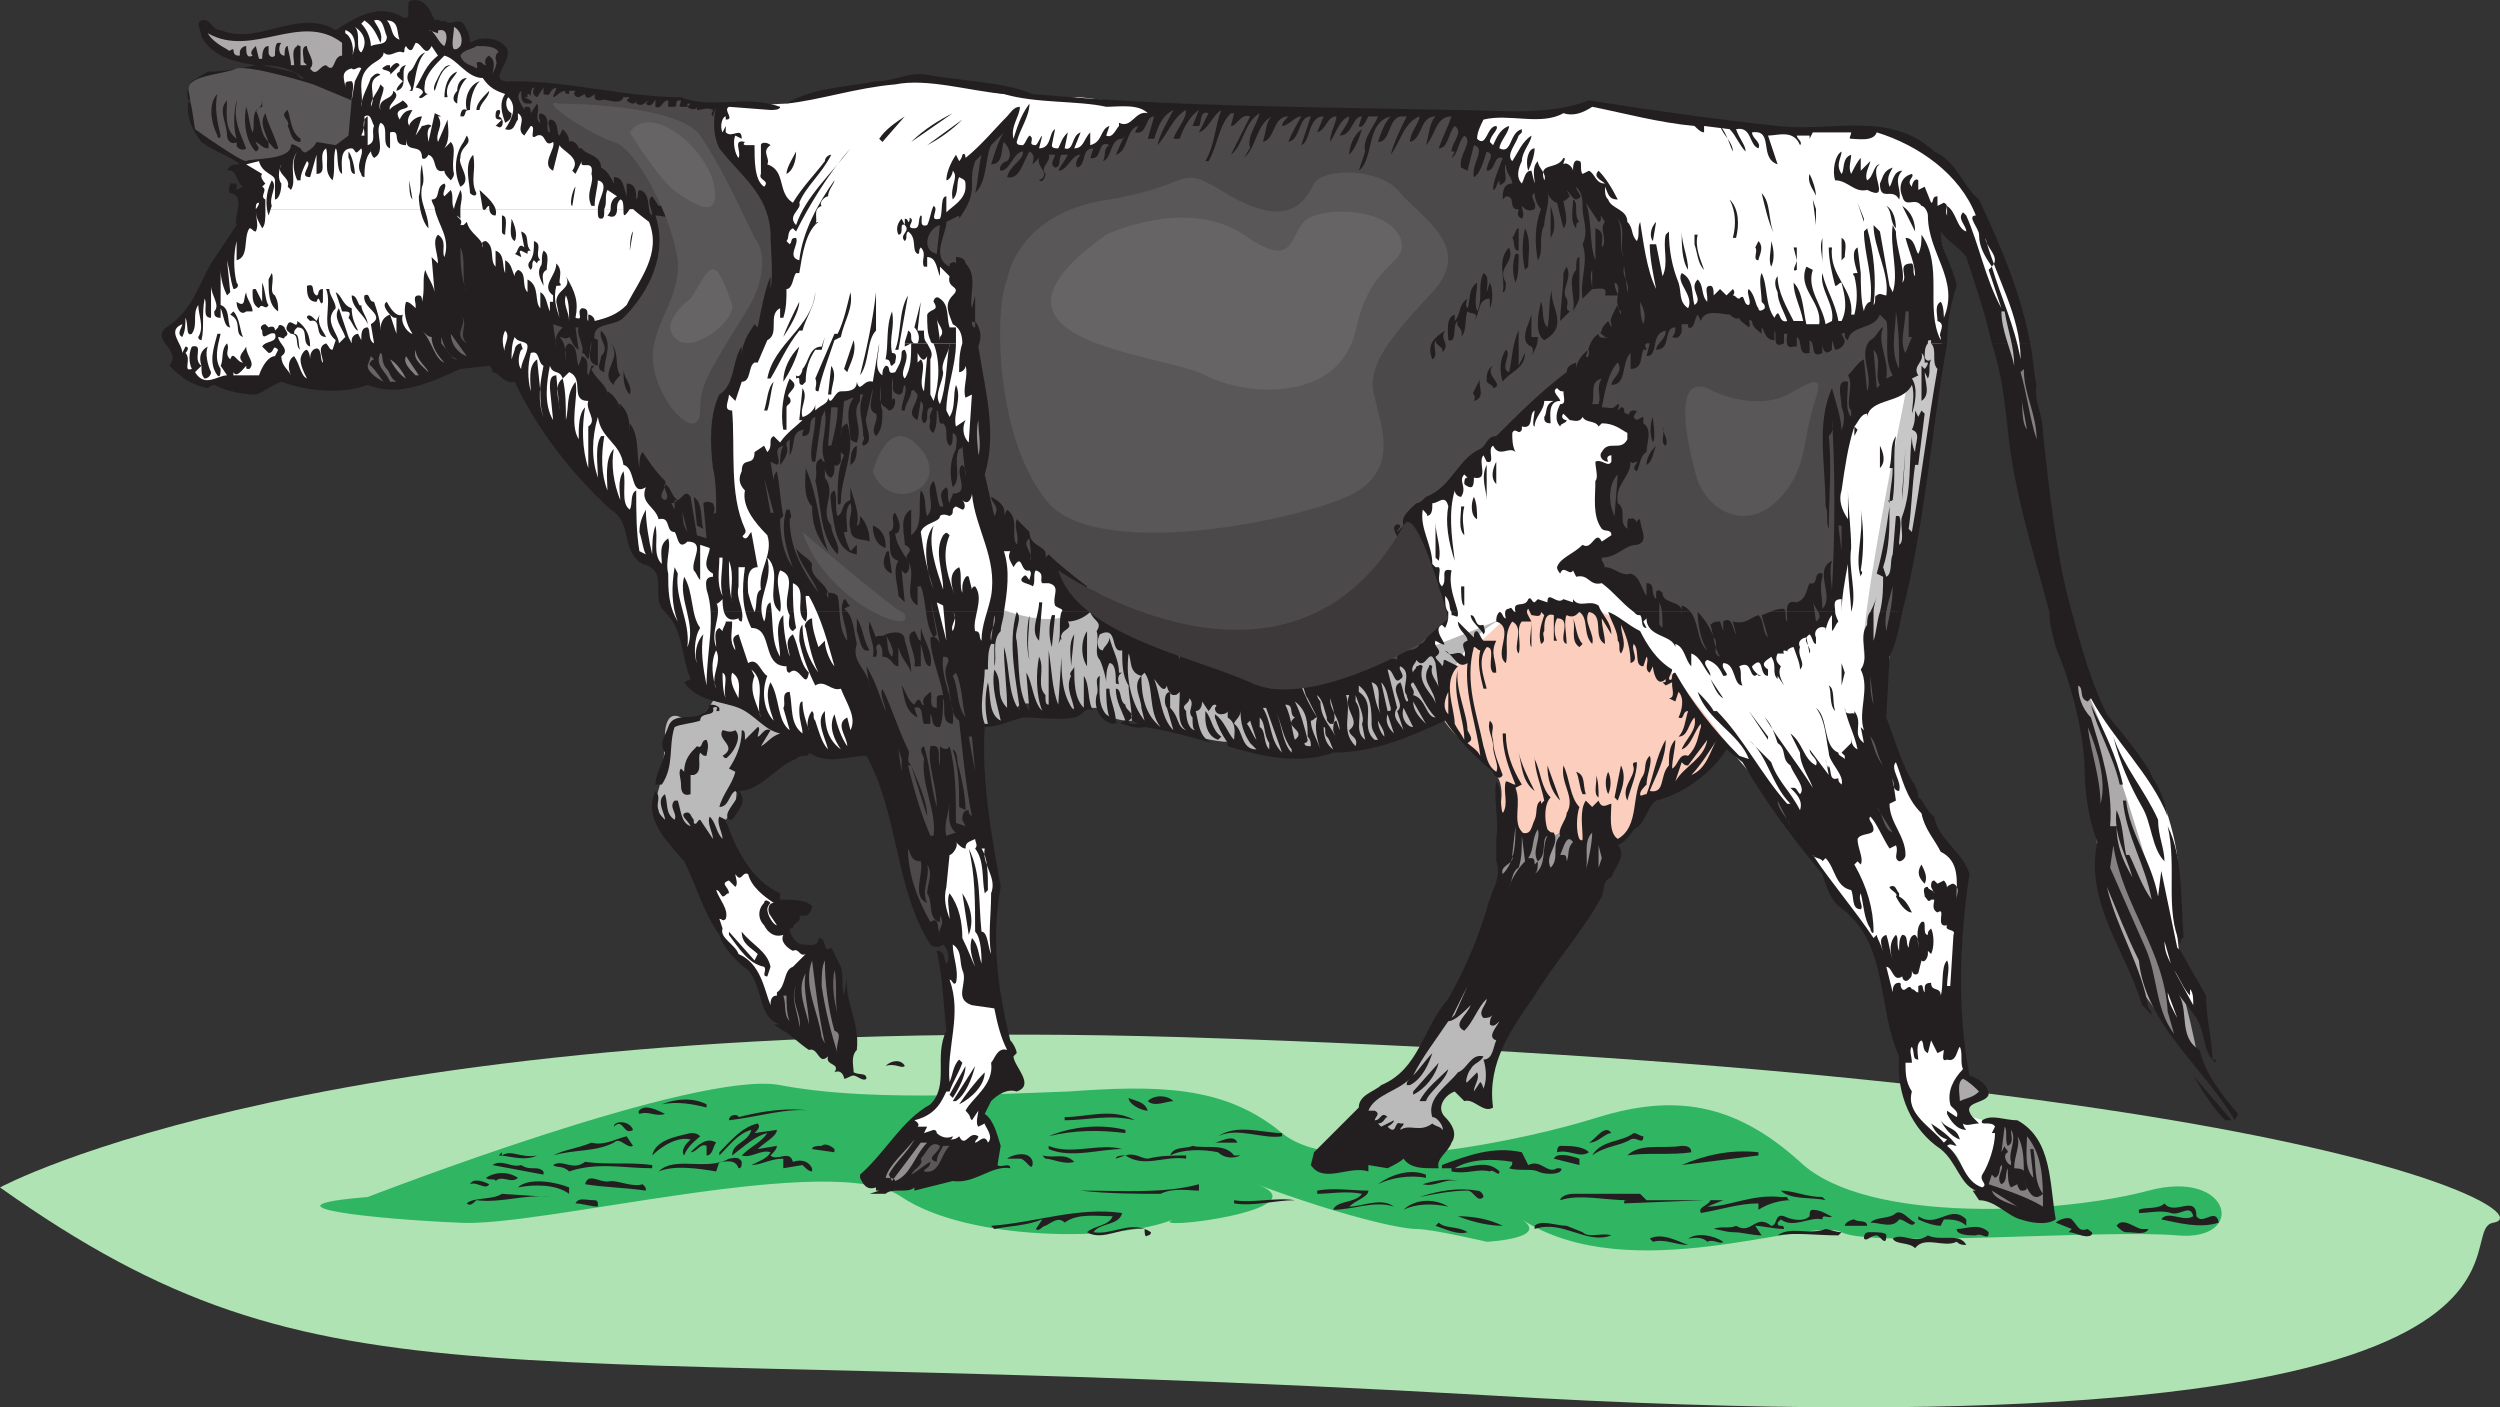 <svg xmlns="http://www.w3.org/2000/svg" width="586.459" height="330.145"><rect width="100%" height="100%" fill="#333333" stroke="none"/><path fill="#fff" fill-rule="evenodd" d="M488.25 159.302s12.75 21 15 21 8.25 18 7.5 23.25c-1.5 6 .75 22.5.75 22.5s-24.75-60-23.25-66.75m-73.5 27-12.75-15-68.25-15-15-41.25 49.5-39.75 84 .75-10.5 86.25 2.25 20.25s2.25 23.25-29.25 3.75M168 25.052l16.5-.75s27.75-6.75 30-6 21 3.75 21 3.75 14.25 1.5 17.25.75c2.25 0 17.25 2.25 17.25 2.25l-12 131.25-92.25-5.25 2.25-126"/><path fill="#231f20" fill-rule="evenodd" d="m156 143.552-.75-.75c-2.25-3.75 1.5-9-4.5-10.5-5.25-3-2.25-9.75-7.5-12.75-9-8.25-17.25-18.75-22.5-30-2.25.75-3.75-2.25-5.25-2.25 0-.75 0-.75-.75-1.5l-6.75.75c-6.75 3-14.25 6.75-21.75 3.75-6 2.25-14.25 1.5-20.25-.75-2.25.75-3.75 2.25-6 3-3 0-6.75-.75-9.75-2.25-.75 0-1.5.75-1.5.75-3.75-.75-6-2.25-9-5.25 3-3.75-4.5-6-.75-9 6-3.75 7.5-9.75 10.5-15l6-9c-.75-2.25 2.25-6.75-1.5-7.5-.75-.75 0-1.5 0-2.25h1.5v1.5l1.5-.75c-1.5-.75-1.5-4.5-3.75-3.75.75-1.5 1.5-1.5 3-1.5-1.5-1.5-6-3-9-5.25-2.25-3-3.75-6-3-9.75l.75 1.5c0-.75 0-3 1.5-3 0 3-1.5 7.5 2.25 9.75 0-1.5-.75-2.25-1.5-3.75 0-2.25 0-4.5 1.5-6.75-.75 3-.75 6 .75 9l-.75 2.25c3.75 1.5 6.75 5.25 12 4.5 2.25-.75 5.25-.75 7.5-3-3-.75-3.75-4.5-3.75-6.75 1.5 1.5 2.25 4.5 3.75 6.75 2.25-1.5 4.5 3 6-.75 1.5.75 3.75-2.25 4.5.75.75-.75.75-1.5.75-2.25-2.25-.75-3.75 1.5-5.25-.75-.75 1.5-2.25.75-2.25 2.25-1.5-2.25-3-5.25-1.5-8.25l.75 3 1.5-1.5.75 1.5.75-1.5c1.5.75 0 2.25 1.5 3 0-.75 0-2.25.75-3 1.5 0 .75 1.5 1.5 2.25l.75-1.5.75.75c0-1.5 1.5-.75 1.5-2.25-.75-3-7.5-.75-4.5-4.5-.75-.75-1.5 0-1.5.75-1.5 0-3-2.25-4.5-3-7.5-3-15-1.5-22.5-.75-1.5 1.5-3.75 2.25-3 4.5l-.75.75c-.75-1.5 0-3.75.75-4.5l3.75-2.25c3.75 0 7.5-.75 11.25-1.5-5.25-.75-10.5-2.25-12.75-6.75 0-1.5-1.5-3 0-3.75 2.25-.75 2.25 2.25 4.5 2.25 9 3.75 18-5.25 27 0 3.75-2.25 9.75-6.75 15.75-3 2.25.75.75-2.25 1.5-3.75 3.75-1.5 5.25 3 6 4.5.75-.75 1.5.75 2.25 0 1.5 1.5 3-.75 4.5.75.75 1.5 1.5 2.25 1.5 4.5 2.25-1.5 6-1.5 8.25.75 3 3-6 9 2.25 8.25 12.75 0 26.25 3.75 39 3.75 7.5 3 15-.75 23.25 2.25 0 .75-1.5.75-2.25.75l-9.75-.75c-1.5.75 1.5 3-.75 3v-.75c-.75 0-1.5 2.25-.75 3.75l.75-1.5v1.5c1.5 1.5 3.75-1.5 3.75 1.5l-1.5-.75c-.75 1.5 0 4.5.75 5.25.75-1.5-1.5-4.5 1.5-3.75-.75.75 0 .75.75.75h1.5c0 3.75 0 8.25 2.25 9.75 1.5-1.5-1.5-1.5-.75-3v-6.75c0-.75 1.5-.75 2.25 0-2.25 1.5 0 3-.75 4.5 4.5 1.5 2.25 6.75 6 9 2.25-3.75 5.25-6.75 7.5-9.75 0-.75.75-1.5 1.5-1.5-2.25 4.5-6 7.5-7.5 11.25.75 1.5-3 3-.75 5.25 2.25-6.75 8.25-12 12.75-18-5.25 6-9.75 13.5-12.75 19.5l-.75-.75c-1.5.75-.75 2.25-1.5 3l.75.75c.75-.75 0-1.5 1.5-1.5.75 1.5-2.25 4.5.75 5.25.75-6.75 4.5-13.5 8.25-18.75 0 .75-1.5 2.25-1.5 3.75-.75 0-2.25 1.5-1.5 2.25-2.25.75-.75 3-1.5 4.5 0 0 0-.75.75-.75-3 2.25-3.75 7.5-4.5 12h-.75c-.75.75-.75 3.75-2.25 3.75 0 2.25 0 4.5-.75 6.75H183v-2.25c-3 1.5 0 6-3 7.5l-2.25 5.25H177c-1.5.75-.75 4.5-3 4.5l-1.5 4.5-1.5-1.5c0 1.5-1.5 3.75.75 3.75.75 9-.75 19.5 3 27.75.75 1.5-1.5 1.5 0 2.25.75 0 .75-.75 1.5-1.5l1.5 8.25c-3 0-2.25 4.5-2.25 6 0 0 .75 3 1.5 4.5h-21M61.5 15.302l6.75 1.5c1.5 0 2.25 2.25 3 1.5-3-2.25-6-3-9.75-3"/><path fill="#b0e3b4" fill-rule="evenodd" d="M0 278.552s75.75-41.25 277.5-35.25c261 8.25 319.5 41.25 307.5 43.5-11.25 1.5 29.25 56.25-236.25 40.5-236.25-13.5-271.5 6-348.75-48.75"/><path fill="#fff" fill-rule="evenodd" d="M447 253.052s0 10.5 8.25 15c7.5 3.75 3.75 9.75 8.25 10.5h3l-.75-3.75s4.5-6.75 3-12c.75 1.5-6-.75-6-.75l-4.5-5.25 2.25-6v-7.5l-14.25-2.25.75 12"/><path fill="#30b662" fill-rule="evenodd" d="M86.25 280.802s77.25-30 96.75-26.25 46.5 2.25 67.5 1.5c21-1.5 36.75-1.5 50.25 9.75s57.75 1.5 74.25-3.75c17.25-5.25 31.5-3.75 47.25 10.5 15.75 15 62.25 12 81.75 6.75s23.25 12 6.75 10.5c-17.25-1.5-72 3-78.75-.75-7.5-3.75-49.5 13.5-75-3 6.75 4.5-8.25 5.25-8.25 5.25s-12.75-3-16.5-3-17.25-3-37.5-10.5c16.5 6-27 11.25-19.5 8.25-12.75 5.25-48 5.25-63.75-5.25-15.75-11.25-85.5 7.5-104.25 6-18-.75-48.75-3.75-21-6"/><path fill="#acaaaa" fill-rule="evenodd" d="M486.75 157.802s6 38.25 5.25 45c-1.5 6.75 10.5 31.5 10.5 30 0-.75 11.25 16.5 12.75 15 1.5-.75-21-83.25-28.5-90"/><path fill="#c8c7c8" fill-rule="evenodd" d="m453.75 51.302-1.5 15.75s-16.5 76.5-15 86.25c2.25 10.5 4.5 9 4.5 9s6-33 7.5-38.25c1.5-6 7.5-55.5 8.25-57 .75-2.25-3.75-15.75-3.75-15.75"/><path fill="#bbbaba" fill-rule="evenodd" d="M352.5 145.052s-39 16.5-44.25 14.25c-4.5-2.25-53.25-19.5-57-15.75-4.5 4.5-18.75-1.5-18.75-1.5l-3.75 27s3.75 3 8.25-1.5c3.75-5.25 7.5-.75 7.5-.75l9.75-.75h3s3 3 7.5 3c3.75 0 23.25 6.75 24.75 4.5 2.25-1.5 1.5 1.5 1.5 1.5s14.25 4.5 17.25 1.5c3-2.25 27.75-2.25 30-9s-1.5-8.25.75-9c3 0 3-8.25 13.5-13.5m-184.5 18s-3.75 8.25-8.25 5.25c-4.5-2.25-3.75 6-3.75 6l-.75 8.25-1.5 5.25s0 3 .75 4.5c1.5 1.5 17.25 7.5 17.25 7.5l-1.5-7.5 2.25-3 .75-9 12.75-9s-10.5-3-10.5-5.25c-.75-2.25-7.5-3-7.5-3"/><path fill="#5a5758" fill-rule="evenodd" d="M73.5 19.802s-14.25-4.5-18-3.75c-3 1.5-12 1.5-11.25 5.25s1.5 9 1.5 9 10.5 7.5 12 7.5c.75-.75 10.5 0 10.5-3.75 0-.75 2.25.75 2.25.75s.75 1.5 1.5.75c1.5-.75 2.25-2.25 2.25-2.25l4.5.75 3-2.25.75-8.25-9-3.75"/><path fill="#9e9d9d" fill-rule="evenodd" d="m361.5 204.302 2.25-9.75h3l-1.5 9.75h-3.75"/><path fill="#fccebe" fill-rule="evenodd" d="M338.25 167.552s-.75-7.5 5.25-13.5c6-5.25 9-9 10.5-9 2.25 0 6.75-5.25 12.75-3 6 1.5 7.5.75 7.5.75l4.5 2.25 12.75 12s12.75 15.75 13.5 17.25c0 .75-9.75 13.5-20.25 13.5 5.25 0-4.5 9-4.5 9l-2.25.75-5.25-4.5-1.5 5.25-3.75-3.75-3 1.5-3-2.25-3.75 2.25-3-3.75-3-2.25s1.5-5.25-.75-8.25-12.75-11.25-12.75-14.25"/><path fill="#231f20" fill-rule="evenodd" d="M235.5 143.552c0 1.5-.75 3-.75 4.5-2.25 2.25-.75 6-1.5 8.25v-5.25h-.75c-.75 1.5-.75 3.75-.75 6H231c0 3.75-1.5 9 0 12.75h.75c-.75-3-.75-6.75 0-9.75.75 3 0 7.5 3 9-.75-3.75-2.25-7.5-1.5-12 2.25 3 0 6 3 9 0-4.5-.75-9.75-.75-14.25 1.5 4.5.75 11.25 3.75 15-.75-6.75-3-15.75-.75-23.25 1.5 1.5-.75 4.5 0 6.75.75 6 0 12 3 16.5l-.75-9c1.5 2.25 1.5 6.75 3.75 9-1.5-3.75-1.5-9-.75-12.75 1.5 3-.75 6.75 1.5 9 0 1.5 0 2.25.75 2.25v-12.75c.75 4.5.75 9 2.25 12.75l.75-11.25c0 3.75 0 9 3 12.75 0-2.25-2.25-5.25-.75-8.25-.75-.75.75-1.5.75-2.25 0 3.75 0 7.5 2.25 9.75v-7.5c1.5 2.25.75 6 2.25 8.25-1.5-1.5-3 1.5-4.5 1.5-3.75.75-8.25 0-12 0-3 .75-6 2.25-9 2.25-.75 12.75 1.5 24.75 3.75 37.5-2.25 12-.75 24 2.25 36 .75.75 1.5 2.25 1.5 3l-.75.75c0 2.25 5.25 6.75.75 8.25-2.25-.75-4.5.75-6 2.25l-1.5 3c2.25 1.5 3 5.25 3.75 7.5l-.75 4.5c.75.75 3-.75 3 .75-4.5-.75-8.25 3.75-13.5 3l-9 2.25v-.75c-1.5 1.5-5.25 0-6.75 1.5H204l2.25-.75h-.75v-.75c-2.25.75-3-.75-3.75-2.25v-.75c6-5.25 9.75-12.75 16.5-16.5 4.5-4.5.75-11.25 3.75-17.25-.75-6.75-.75-12-2.25-18.75 2.25 0 1.5 2.25 2.25 3 .75-.75.75-3-.75-4.5-.75.75-2.25.75-3 0-8.25-12.75-7.5-30.75-15-44.25-4.5 0-9 2.25-13.5-.75 0 1.5-1.5 0-3 1.5-4.5 1.5-8.25 7.5-13.5 7.5 2.25 2.25 0 4.5-1.5 6.75H171c-1.5-1.5 1.5-3.75 2.25-6l-.75-.75c-1.5.75-1.5 3.75-3.75 3.75.75-3 3-5.25 3.75-8.25l-1.5-.75c1.5-2.25 3-5.25 3-9 .75 0 .75.75.75 1.5v.75l3-3c.75 0 0 1.5 0 2.25.75 0 1.5-2.25 3-1.5l-2.25 3.75c1.5-.75 2.25-2.25 4.5-3-3.75-.75-6-4.5-9.75-6s-9.75-1.5-12.75-6l1.5-.75c-2.25-5.25-1.5-11.25-6-15.75h21v.75-.75h58.5"/><path fill="#231f20" fill-rule="evenodd" d="M339.75 143.552c0 1.5 0 2.25-.75 3.75l-.75-.75c-3 1.5 3.75 6.75-1.5 3.75-.75 1.5 2.25 2.25 0 3.75 0 .75 1.5 1.5 1.5 2.25.75-.75 0-1.5.75-1.5l3 1.5c-3.75 3.75-.75 9.75-.75 13.5.75 1.5 1.5 2.25 2.25 3.75 0-5.25-3-10.5-1.5-16.5-.75 4.5 2.25 10.5 2.25 14.25.75 1.5 1.5 2.25 0 3 .75.75 2.25 1.5 3 3-.75-6.75-3.75-14.25-3-21.75-2.25 1.5-3-1.5-5.25-3 1.5 2.25 3-.75 4.5 1.5.75-1.5-1.5-3 .75-3.75 0-1.5-2.25-2.25-2.25-4.5l3.75 3.75c0-.75 0-1.5.75-1.5.75.75.75 1.5 1.5 2.25h3c-1.5 3 0 4.5 0 7.5h-.75c-1.5-1.5.75-6-1.5-6-2.25 3-.75 6.75 0 9.75H348c-.75-3-1.5-6-.75-9-.75 0-.75-.75-1.5-.75-2.25 8.25.75 15.75 2.25 23.25.75 2.25.75 4.5 3 6 .75-1.5-.75-3.75-.75-6s-1.5-3.75-.75-6c1.5 1.5 0 2.25.75 4.5 0 3 1.5 6 2.25 8.25-.75 1.5-2.25 0-2.25-.75-4.5-3.75-8.25-7.5-11.25-12-8.25 3.75-16.5 7.5-26.25 7.5-8.25 3-17.25.75-24.75-1.5v-.75c-1.5-2.25-2.25-3.75-3-6v-.75c2.25 1.5 3 4.5 4.5 6 0-1.5.75-3.75-1.5-5.25v-1.5c0 .75-3 1.5-3-.75.75-.75 0-.75 0-.75-.75 0-.75.75-1.5 1.5l-1.5-2.25c0 1.5-.75 2.25-1.5 2.25.75 3 .75 6 3.75 7.5-5.25-1.5-10.5-3-15.75-3.75-3 .75-5.25-1.5-7.5-.75-3-.75-4.5-3.75-3.75-6.75.75-1.5-.75-3.75.75-4.5 0 3-.75 7.5 2.25 9.75-.75-2.25-.75-5.25-.75-6.75h.75c0 2.25 1.5 5.25 1.5 7.5.75 1.5 1.5 0 2.25 0-.75-2.25-2.25-4.5-2.25-7.5 1.5 0 .75 3 2.25 3.75 0 1.5 3 2.25.75 3.75 0 .75.75.75 1.5.75h.75l-1.5-.75c0-3-.75-6-.75-8.25-1.5-2.25-1.5-5.25-1.5-8.25-3 .75-.75-6-5.25-3.75-.75 1.5-.75 3.75.75 3.75 0-.75 1.5-1.5 1.5-3 .75 3 2.25 5.25 2.25 8.25h.75c-1.5.75-.75 2.25-.75 3 0-.75-.75 0-.75-.75 0-1.5 0-4.5-1.5-4.5-.75 1.5-.75 3-.75 4.5 0-.75-.75-3.75-1.5-5.25-1.5-1.5 0-4.5-.75-6.75 1.5-2.25-.75-2.25-1.5-4.5-1.5 1.5-3.75 2.25-5.25 2.25 1.5 2.25-2.25 1.5-1.5 4.5v-.75l-.75 1.5c.75-2.25 0-5.25.75-7.5h90.75"/><path fill="#231f20" fill-rule="evenodd" d="M342 143.552v.75c0 .75-.75 0-1.5 0v-.75h1.5m88.5 0c0 .75.75 2.25.75 2.25-.75.75-.75 1.5-1.5 2.25v-3.75c-.75.75-1.5 3-1.5 3.75v-.75c-1.5-.75-3 .75-2.25 2.25v1.5c-.75 0-.75-1.5-1.5-2.25-2.25 1.5.75 3 0 4.5l-.75-3.75c-.75 0-2.25.75-1.5 2.25-.75 2.25 1.5 3.75 0 5.25 0-1.5-.75-3-1.5-5.25-.75 0-1.5.75-1.5.75.75.75-1.5-.75-.75.75H417c-.75 1.5 0 2.25.75 3-.75 1.5 0 3 .75 4.5l-1.5-2.25v.75c-1.5-1.5 0-3-1.5-5.25-.75.75-3 1.5-.75 3v1.5c-2.25 0-.75-5.25-3.75-2.25 0 .75 1.5 2.25 2.25 2.25 0-.75 0 0 0 0h-.75c0-.75-.75 0-.75 0-1.5 0-.75-3.75-3.75-2.25.75 1.5 0 3 .75 4.5-2.25 0-1.5-5.25-4.5-5.25-.75 1.5 2.25 3 0 3-.75-1.5-1.5-3-3.75-3.75-1.5.75.75 2.25.75 3.75-1.5-1.5-2.25-4.5-4.5-5.25v3c-1.5-1.5-1.5-4.5-3.75-5.25v.75c-.75-3-6.75-2.25-6.75-6.75l-.75.75.75 1.5c-1.5 0-.75-2.25-1.5-3-.75 0-.75 0-1.5-.75h47.25"/><path fill="#231f20" fill-rule="evenodd" d="M446.25 143.552c-.75 3.75-1.5 7.5-3 10.5l-.75 14.25c1.5 3.75 3 9 5.25 13.5.75 1.5 2.25 3 2.25 5.25 1.5.75 1.5 3 3.75 4.5.75 5.25 6.75 8.25 8.25 13.5-2.25 15-3 31.5 0 47.25 2.25.75 4.5 2.25 4.5 4.5-.75 2.25-6.75 1.5-3.75 5.25l1.5 1.5c-1.5 0-3 .75-3.75 0 0 .75.75 1.5.75 1.5-2.25 0-3.75-2.25-4.5-3.75v-.75l2.25 1.5c.75-1.5-1.5-2.25-1.5-3-.75-3 .75-6 3-8.25-.75-1.5 0-3.75-.75-5.25-.75.75-.75 3.75-3 3-1.5.75-.75-1.5-.75-2.25l-1.5.75-1.5-3-.75 3c-1.5-.75-.75-2.25-1.5-3-1.5.75-.75 3.75-.75 4.5-1.5 0-.75-1.5-1.5-3-.75.75 0 2.25 0 3.75H447c0 2.25 0 4.5 1.5 6.75-1.5 5.25 4.5 8.25 7.5 12l.75-.75c-2.25-.75-3-2.25-3.75-3.75 2.25 1.5 4.5 3 6 5.25-.75 0-1.5-.75-2.25 0 3.75 3 3.75 8.25 8.25 9.75 1.5-.75-.75-1.5 0-3 1.5-2.25 3-6.75 3-9.75h-.75l.75-1.5c-.75-1.5-3.75 0-3-1.5 2.25-1.5 5.25 0 8.25 0 8.25 4.5 7.5 15 9 23.25-2.25 1.5-6 .75-8.25 0-3-.75-6-4.5-9.75-4.5l-1.5-2.25h.75c-3.75-1.5-4.5-6.75-8.25-9.75-6.75-4.5-10.5-12.75-9.75-21.75-5.25-11.25-2.25-27-14.25-35.25-2.25-2.25-3-5.25-3.75-7.5-7.5-9-13.5-17.25-18.75-26.25l-3.75-3c-3.75 6-10.5 10.5-16.5 12-2.25 1.5-2.25 5.25-5.25 6.75-.75 1.5-2.25 3-3.75 3.75 2.25 2.25-.75 5.25-1.5 7.5-2.25.75-1.5 3-2.25 4.5-4.5 8.25-11.25 15.75-15.75 23.25-5.25 7.5-11.25 15.75-9.75 26.25-2.25 1.5-4.5-2.25-6.75-1.5l-2.25-2.25c-2.25.75-4.5 3.75-2.25 6 1.5 1.5 3 3.75 1.5 6-.75 2.25-3.75 3.75-3 6H336c-2.25 0-5.25 0-6.75-2.25-.75.75-2.25 1.5-3.75 2.25l-4.5-.75v1.5c-4.5-1.5-10.5 3-13.5-1.5l.75-3 10.5-10.5c0-3 3.75-3.75 5.25-5.25 9-3.75 9.75-13.5 15.75-20.25 3.75-6.75 6.75-13.5 9-21 .75-3.75 3.75-7.5 2.25-11.25v-5.25c.75-4.5-.75-9 0-13.5 1.5 1.5.75 5.25 1.5 7.5 1.5-2.25 0-5.25.75-7.5.75 0 1.5.75 2.25.75-1.5-3.75-3-7.5-3-12h.75c0 4.5 1.5 8.25 3.75 12l-1.5.75c1.5 3.75-.75 7.5 1.5 10.5 2.25.75 2.25-1.5 3-3s0-3.75 1.5-4.5v.75l.75-.75c-.75-3.75-2.25-6.75-2.25-10.5v.75c1.5 3 1.5 6.75 3.75 9-1.5 1.5-1.5 5.25-.75 7.5.75.75.75.75 1.5.75 1.5 3-2.25 5.25-.75 8.25 2.25-2.25 0-5.25 2.25-7.5-.75-1.5 1.5-3.75 1.5-5.25 2.25-3.75-1.5-6.75-.75-11.25 1.5 3 1.5 7.5 3.75 9.75-.75 2.25-.75 6 0 7.5.75.75.75 0 .75 0 0-3-.75-6.75.75-9l1.5 1.5 1.5-1.5c.75 2.25 2.25.75 3 .75 0 2.25-.75 6.75 1.5 8.25 5.25-3 3-10.5 6-15 .75-1.5 0-3 1.5-4.5.75 1.5-.75 4.5-.75 6.75-.75.75-1.5 1.5-1.5 2.25s.75 0 1.5 0c1.5-3.75 2.25-9 4.5-12.75 0 4.5-2.25 8.25-3.75 12 3.75.75 2.25-3.75 4.5-6 0-2.25 0-4.5 1.5-6 0 2.25-.75 4.5-.75 6.75 1.5-.75 1.5-3.75 3.75-3 2.25-2.25 2.25-4.5 3-6.75v-.75c-1.5 1.5-2.25 5.25-4.5 6 .75-2.25 3.75-4.5 3-7.5-1.5 1.5-1.5 4.5-3.75 4.5 1.5-1.5 1.5-3.75 2.25-6-1.5 0-.75 2.25-2.25 1.5.75-1.5 1.5-4.5 0-6l-.75 2.25-1.5-.75c1.5 0 .75-2.25.75-3v-.75l-1.5.75-.75-.75c.75 0 .75 0 .75-.75-2.25 2.25-3-2.25-3-3l-.75 1.5c-1.5-.75 0-3-.75-3.75l-.75 2.25c-2.25 0-.75-3.75-2.25-5.25-.75 1.5 1.5 3.75-.75 4.5 0-3-.75-6-2.25-9 0 2.25 1.5 4.5 0 6.75-.75-.75 0-2.25-.75-3 0-2.25-1.5-4.5-2.25-6.75 2.25.75 4.5 3 7.5 4.5 1.5 3 3.75 6.75 7.5 9 0 .75-.75 1.5-.75 2.25.75.75.75-.75.75-.75s0-.75.75-.75c3.75 6.75 9 13.5 15 19.5l2.25.75c-2.25-6-9.75-9-12-15.75.75.75 3 3 3.75 4.5h.75c6 6 10.5 15 16.5 21.75h.75c-4.5-4.5-5.25-11.25-9.75-15l5.25 5.25c1.5 4.5 4.5 6.75 6.75 11.25.75-2.25-.75-3.75-2.25-5.25h.75c.75 0 .75.75 1.5 1.5 1.5-1.5-1.5-4.5-2.25-6.75-2.25-1.5-.75-3.75-3-5.25-.75-2.25-1.5-4.5-3-6 3.75 6 7.5 10.5 11.25 16.5-.75-2.25-3-5.25-3-8.25l-2.25-4.5c3 2.25 3 6 6 7.5.75-1.5-1.5-2.25-1.5-3.75l4.5 6-.75-3.75c0 .75.75 3 .75 1.5.75 1.5 0 3.75 2.25 3 0 .75 0 .75.75 1.5.75-2.25-3-5.25-3-7.5-.75-3.75-.75-7.5-3-10.5 3 2.25 1.5 9 5.25 10.5 0 .75.75.75 1.5 1.5v-.75l-.75-.75 2.25-2.25v-1.5c0 .75 0 2.25 1.5 3-.75-3.75-2.25-6-3-9.75 0 2.25 2.25.75 2.25 1.5v-.75c2.25 3-.75 5.25 2.25 7.5l-.75-3.75.75.75c-1.5-4.5 1.5-9.75-.75-14.25 2.25-3-.75-7.5 1.5-10.5 0-.75 0-2.25.75-3h.75v6.75c.75-2.25.75-4.5 1.5-6.75h5.25m39.75 0c2.25 8.25 4.5 16.5 8.25 24 6 7.5 12.75 15 14.25 24-3.75-9.75-12.75-18-18-27.75l-.75.75c-2.25-.75-.75-3-2.25-3.75 0 2.25.75 5.25 3 7.5 2.25 7.5 5.25 16.5 4.5 25.5h1.5c0 4.5 1.5 8.25 3.75 12-1.5-5.25-4.5-9.75-3.75-15.75 1.5 3 1.5 6.75 2.25 10.5h.75c1.5 3 3 7.5 5.25 10.5-1.5-8.25-6-15-6.75-23.25h.75c.75 7.5 6 14.25 7.5 22.5l.75-6 3.75 18 .75.75 6 10.5c0 5.25 1.5 10.5 1.5 15h.75v.75c-3-2.25-2.25-6.75-4.5-10.5-1.5-2.25-3-3.75-4.5-6 3 3.75 0 10.5 5.25 13.5 1.5 6 5.25 10.5 9 15l-.75 1.5c-7.5-12.75-21-22.5-22.5-37.5-3-6-5.25-12-7.5-17.25 2.25 9.75 8.25 18.75 9.75 28.5.75.75.75.75.75 1.5l-2.25-2.25c-3.75-12.75-13.5-24-10.5-38.25-2.25-6-3-12-3-18.75-.75-9-3-18-6.75-27-.75-3-1.5-5.25-1.5-8.25H486m-273.75-63c0-.75.75-2.25.75-3 1.5.75 0 2.25 1.5 3h-2.25m3 0c.75-1.5 0-3-.75-3.75l1.5-6-.75 6.75h1.5c0 1.5 0 2.25.75 3h-2.25m3.75 0c-.75 0-.75-.75-.75-.75-.75-1.5-.75-3.75-.75-6 .75-1.5 3-.75 1.5-3 0-.75.75-1.5 1.5-.75 2.25 1.5 1.5 4.5 2.25 6.75h1.5v3.75H219"/><path fill="#231f20" fill-rule="evenodd" d="M225.75 80.552c0-2.25-.75-3.75-2.25-4.5-.75-2.25-2.25-4.5 0-6.75s-1.5-1.5-.75-4.5l-2.25-2.25v2.25c-.75-1.5-.75-4.5-3-4.5v2.25h-.75c-.75-1.5.75-3-.75-4.5-.75.75 0 1.5-.75 1.5-1.5-.75 0-3.75-2.25-5.25-.75.75 0 1.5-.75 2.25-1.5-1.5 1.5-2.25 0-3.75-1.5-.75 0 2.25-1.5 2.25-.75-1.5 0-3 .75-3.75l.75 1.5v-1.5s.75 0 .75.75c.75 0 0-1.5.75-.75s-1.5 2.25.75 2.25c1.5 0 .75-2.25 1.5-3 .75 0-.75 3 1.5 2.25.75-1.5.75-3 1.5-4.5 1.5.75-1.5 3.75 1.5 3 .75-1.5 0-5.25 1.5-5.25v3.75c1.5-1.5 4.5-3 4.5-6 0-1.5 0-1.5-1.5-2.25-.75 1.5 0 3.75-1.5 5.25-.75-3 1.5-5.25 0-6.75 0 .75-.75 2.25-1.5 2.25 0-1.5.75-3.75 2.25-6l.75 1.5c.75-.75.75-1.5.75-1.5.75-.75.75.75.75.75 3.75-3 6.75-6.75 9.75-9.75.75-.75 1.5-2.25 3-2.25 0 2.25-2.25 4.5-1.5 7.5.75-2.25 1.5-5.25 3.75-8.25 0 3-2.25 6-3 9 0 .75.75.75 1.5.75.75-.75.75-1.5 1.5-2.25 1.5.75-.75 2.25 1.5 2.25.75-.75.75-1.5 1.5-2.25l-.75 3c3 0 2.25-3.75 3.75-4.5l-.75 3.75c0 .75.75.75 1.5.75.75-1.5.75-2.25 2.25-3.75l-.75 3.75c2.25.75 1.5-3 3.75-3.75l-1.5 3.75c2.25 0 2.25-2.25 3.75-3.75v3c3-.75 2.25-3.75 4.5-4.5l-.75 2.25c1.5.75 2.25-1.5 3-2.25v-.75c3 1.5 3.75-3 6.75-2.25-2.25-2.25-6.75-1.5-9.75-1.5-6.75-1.5-16.5-.75-24-3-8.25-.75-18-3.75-25.5-2.25-9 .75-18 3.75-25.5 4.5 6-3.75 13.5-3.75 21-5.25 4.5 0 7.5-2.25 12-1.5 8.25 1.5 17.25 1.5 24.75 4.5 33 3 64.5 3 99 3.75 10.5 0 21.75 1.5 31.5-2.25 14.25 2.25 30 4.5 44.25 6 12.75 1.5 26.25-3.75 36.75 6 5.25 2.25 6.75 8.25 10.5 11.25 5.25 11.25 9.75 21.75 12 33.75h-9c-1.5-6.75-3.75-13.5-6-20.25-1.5-2.25-4.5-3.75-6-6 0 4.5 3 8.25 3.75 12.75-1.5 4.5-2.25 9-2.25 13.5H453v-.75c-.75 0-.75 0-.75.75h-226.5m226.5 0c-.75.75-.75 2.25-.75 3s.75 1.5 1.5.75c-.75 1.5 0 3-.75 4.5l-.75-1.5c0 2.25 1.5 5.25-.75 6.75v-8.25l.75.75s.75-.75.75-1.5h-.75c0-.75 0-1.5-.75-2.25.75 2.25-2.25 3-.75 5.25l-1.5.75c1.5 2.25.75 6 0 8.25 0-1.5.75-4.5 0-6.75-2.25 4.5-9.75 3-10.5 7.5v-.75c-1.5 0-2.25 2.25-3 3l.75.75-.75 1.5v-2.25c-1.5 4.5-2.25 9.75-3 15-.75 2.25 0 4.5 1.5 6.75v-6.75c0 3.75.75 9 .75 13.5-.75 5.25 1.5 10.5 0 15 0-2.25-.75-7.5-.75-11.25-.75 3.75-1.5 8.25-1.5 11.25v-3c-2.25 0-1.5 1.5-1.5 3h-47.25c-3-2.25-4.5-4.5-7.5-6.75-3 .75-3-2.25-6-1.5l-.75-1.5c-.75 1.5-2.25-1.5-3 .75 0 0-.75-.75-.75-1.5.75-2.25 3.75-3 6-5.25 2.25 1.5 3-3.75 4.5-.75l2.25-1.5c0-1.5-1.5-.75-2.25-1.5-2.25-3-1.5-7.5-1.5-11.25.75-.75 0-3 0-4.5 1.5-.75 3 1.5 3.75 0v-1.5s-1.5 0-.75 1.5c-1.5 0-2.25-1.5-1.5-2.25 1.5-3 4.5 0 6-3v-1.5c-1.5-.75-3-2.25-6-2.25l-.75.75c-.75-1.5-3-.75-3.75-2.25-.75 1.5-2.25.75-3 .75l-1.5-1.5c-.75.75 0 1.5.75 1.5 0 .75-1.5.75-1.5 1.5-1.5-1.5-.75-3.75 0-5.25 1.5 0 .75-1.5.75-3-.75 0-.75 0-1.5-.75-1.5.75.75 2.25.75 3-3 0-2.25 3.75-2.25 5.25-1.5 0-1.5-.75-1.5-1.5.75-.75 0-3 2.25-3.75h-2.25c0 2.25-2.25 3.75-2.25 6-.75 0 0-3 0-3.75-1.5.75 0 4.5-3 3.75v.75c-.75 1.5-1.5-.75-2.25.75 0 1.5 0 3 .75 4.5-1.5-1.5-3.75 1.5-5.25-1.5-1.5.75.75 4.5-1.5 3.75l-.75-1.5c-1.5 1.5 1.5 6-2.25 5.25 0 .75 0 2.25-.75 2.25s-1.5-.75-1.5-.75c0-.75 0-1.5.75-1.5l-.75-.75c-1.5 1.5.75 3-.75 5.25-.75 0-1.5-.75-1.5-1.5-1.5 5.25-.75 10.5 0 16.5-1.5-4.5-2.25-9-1.5-12.75-.75-3-2.25-.75-3.75-.75 0 1.5 0 3-1.5 3 .75 0 0-.75-.75-1.5-.75 4.5 2.25 8.25 2.25 12.75l.75.75h.75c.75.75-.75 3 .75 4.5 1.5-1.5-.75-4.5 2.25-3.75-.75 3.75.75 6.75 1.5 9.75h-1.5c-.75-.75 0-2.25-1.5-3.75 0 1.5 0 3 .75 3.75H249c.75-.75-.75-.75-1.5-1.5-.75-2.25 1.5-4.5-1.5-5.25h-1.5c-.75-.75.75-2.25-1.5-3-.75.75 0 3-.75 3.75-.75-.75-3.75-.75-2.25-2.25.75-.75.75 0 1.5.75 0-.75.75-1.5 0-2.25-2.25.75-1.5-4.5-3.75-.75-.75-1.5-1.5-2.25-.75-3.75h-1.5c1.5 4.5.75 9.75 0 14.25H177c.75-1.5 0-4.5 1.5-5.25-.75-4.5 3-8.25 1.5-12.75-3-3-6-6.75-5.25-10.5-1.5-1.5-1.5-3-.75-4.5 0-3.75 3-.75 3-4.5l2.25-1.5.75 1.5c1.5-1.5 0-3 1.5-3.75l1.5 1.5c1.5-2.25 3.75-3.75 5.25-5.25h-.75l.75-7.5c1.5 2.25-.75 4.5 0 6.75.75 0 3-1.5 3-3v1.5c1.5-1.5 3-1.5 3-3 .75 2.25 1.5-1.5 3-1.5s3.75 0 3.75-2.25c.75 3 1.5-.75 3.75 0l1.5-9c0 2.25-1.5 6 .75 7.5 0-.75 0-1.5.75-2.25 1.5 0 0 2.25 2.25 1.5.75-1.5 1.5-2.25 1.5-4.5 0 0 0-.75.75-.75 1.5 2.25-1.5 5.25 0 6.75 1.5-2.25 1.5-5.25 1.5-8.25l-1.5.75v-.75h5.25c.75 1.5 1.5 2.25.75 3.75v8.25l.75 1.5c1.5-4.5 1.5-9.75 0-13.5h5.25c0 5.25-2.25 10.5-2.25 15.75l.75 1.5c1.5-2.25.75-5.25 1.5-7.5 1.5 3-.75 6.75 0 9.75l2.25-1.5c-.75 1.5-.75 3.75.75 5.25l.75-11.25-1.5.75c-.75-2.25.75-5.25 0-7.5 0 .75-.75 1.5-1.5 1.5 0-2.25 0-4.5.75-6.75h226.5"/><path fill="#231f20" fill-rule="evenodd" d="M456.75 80.552c-3.75 21-5.25 42.75-10.5 63H441c.75-3 .75-6 .75-8.25l-1.5-.75c1.5-5.25 2.25-10.5 3-15.75 0 5.25 0 9.75-1.5 14.25l.75 2.25c1.5-.75.75-3.75 1.5-5.25l.75-9h.75c.75 1.5 0 4.5 0 6.75 1.5-.75 0-5.25.75-6.75 2.25-6 1.5-12.75 2.25-18.75 0 .75 0 2.25.75 3.75 0-2.25 1.5-4.5-.75-5.25.75-1.5.75-3 .75-4.5l.75 1.5.75-1.5.75.75-1.5 12h-.75c-.75 5.25-.75 9.75-1.5 15l.75.75c2.25-12.75 3.75-25.5 6-38.25-1.5-1.5 0-4.5-1.5-6h3.75m19.5 0c.75 3 .75 6.75 1.5 9.75-.75 3.75 1.5 6.75 1.5 11.25 1.5 13.5 3 28.5 6.75 42h-5.25c-3.75-14.25-8.25-27.75-9.75-42.75-.75-6.75-1.5-13.5-3.75-20.25h9m-37.5 63c.75-1.5 1.5-3 1.5-4.5 0 1.5-.75 3-.75 4.5h-.75"/><path fill="#fff" fill-rule="evenodd" d="M90.75 8.552c0 2.25-2.25 1.5-3.75 2.25 0-1.5-.75-3.75-2.25-5.25l.75-.75c2.25 1.5 3 3.75 3.75 5.25.75-2.25-.75-3.75-1.5-5.25 2.25-.75 2.25 2.25 3 3.75m3 .75c-2.25-.75-1.5-3-3-4.5 3 0 2.25 3 3 4.5m-9 3c-1.5-.75 0-4.5-1.5-6 2.25 1.5 3 3.75 1.5 6"/><path fill="#acaaaa" fill-rule="evenodd" d="M108 10.802c-.75.75-.75.75-1.5.75-.75-.75 0-3.75 0-5.25 1.5.75 2.25 3 1.5 4.5m-5.25-3c0-.75 0-.75.75-.75 1.5 0 1.5 2.25.75 3.75-1.5-.75-2.25-3.75-3.75-3.75l2.25.75"/><path fill="#fff" fill-rule="evenodd" d="m83.25 10.802-.75 3c.75-2.25 0-5.25-1.5-6v-.75c2.25.75 2.25 3 2.25 3.75"/><path fill="#acaaaa" fill-rule="evenodd" d="M80.25 10.052v3c-2.25 0-1.5 4.5-3.75 2.25-1.5 0-2.25 3-3.75.75 1.5-1.5-.75-3.75-.75-5.25-1.5 0-.75 2.25-.75 3.75l.75.75h-1.5v-4.5c-.75 0-.75-.75-.75 0-1.5.75-.75 3-.75 4.5h-.75c0-1.5-.75-3.75-.75-4.5-.75 0-.75 1.5-.75 2.25-1.5 0-1.5-2.25-.75-3h-.75c-.75 0-.75 2.25-.75 3-.75.75-1.5 0-1.5-.75v-1.5c-1.5 0-1.5 2.25-1.5 3h-.75l-.75-3c-.75.75-1.5 1.5-.75 2.25-1.5.75-1.5-.75-1.5-2.25-.75 0-1.5.75-1.5 1.5v.75c-.75 0-1.5 0-1.5-1.5-.75 0-.75.75-1.5 0-1.5-.75-3.75-2.25-4.5-3.75 10.5 6 21.75-5.25 31.5 2.25"/><path fill="#fff" fill-rule="evenodd" d="M102 49.052c.75 3.75 3.75 6.75 2.25 11.25-.75-1.5.75-3.75-1.5-5.25-1.5 1.5 0 4.5 0 6.75l-1.5-1.5.75 9c0-2.25-1.5-3.75-2.25-6-.75 2.25 0 4.5-.75 7.5 0-.75 0-1.5-.75-1.5-1.5 0-.75 1.5-.75 2.25v.75c-.75-.75-1.5-1.5-2.25-1.5-.75 2.25 0 5.25 1.5 7.5-.75 0-3-2.25-2.25-4.5-1.5.75-3-1.5-3.75-3-1.5.75.75 3 .75 3 .75.75.75.75 1.5.75v3.75l-1.5-4.5c-2.25.75-2.25 3-2.25 3.75 0-2.25-.75-4.5-1.5-6.75-1.5 0-.75-2.25-2.25-1.5-.75 3 5.25 4.5 1.5 6.75l.75 4.5c-1.5-.75-.75-3-1.5-3.75-1.5 0-1.5 1.5-1.5 3l-.75-1.5c-.75 0-1.5.75-1.5 1.5v.75l-.75-1.5-2.25-6.75c-1.5 2.25.75 4.5 1.5 6.75l-1.5 1.5c0-2.25-3.75-5.25-.75-8.25 0-1.5-1.5-3-1.5-4.5h-.75c1.5 3.75-1.5 9 2.25 12l-.75 2.25c-.75 0-.75-.75-1.5-1.5-2.25.75-.75 3-.75 4.5-.75 0 0-4.5-2.25-3-.75.75-.75 1.5-.75 2.25 0 0 0-1.5-.75-2.25-.75 0-1.5 1.5-1.5 2.25 0 1.5.75 3 1.5 4.5-1.5-.75-1.5-3-3-5.25-1.5.75-1.5 3-.75 4.5-.75-1.5-2.25-2.25-2.25-4.5 2.25-1.5-.75-3-.75-4.5.75 0 1.5.75 1.5 0 1.5-.75 0-1.5 0-2.25-.75-.75-1.5-.75-1.5 0l-.75.75c0-1.5-1.5-.75-1.5-.75l-.75-.75c-.75 0-1.5.75-.75 1.5 0 3 1.5 0 3 .75.75 2.25-2.25 1.5-3 3l1.5 1.5c1.5 0 .75-2.25 2.25-.75l-.75 1.5c-1.5 0-3 2.25-3.75 4.5h-6v-.75c.75 1.5 2.25-.75 3-1.5 0 .75 0 .75.75.75 1.5-1.5-.75-3-.75-5.25-.75 1.5-2.25 2.25-.75 3.75-1.5 0-2.25-3-3-.75-1.5-1.5 0-2.25-.75-3.75-1.5 1.5-.75 3.75-1.5 5.25l1.5 2.25c-2.25 0-5.25 3-7.5-.75l1.5-1.5c0 1.5 0 2.25.75 3 .75 0 1.5-.75 1.5-1.5-.75-1.5-1.5-4.5-.75-6-1.5.75-2.25 2.25-1.5 4.5-2.25-1.5.75-5.25-2.25-4.5-.75 1.5-.75 3.75 0 5.25-2.25.75 0-2.25-1.5-3.75.75-.75.75-1.5 0-1.5l-.75 1.5c0-2.25-3.75-5.25 0-6.75 0 .75-1.5 2.25 0 3 .75-1.5.75-3 .75-4.5.75 1.5 0 4.5 1.5 3.75 1.5-2.25 0-4.5 1.5-6.75 0 2.25 1.5 5.25 0 7.5 0 .75.75.75.75.75.75-3 0-6 .75-9.75.75 1.5-.75 4.5 1.5 4.5v-7.5c0 2.25 2.25 4.5.75 6 0 .75 0 1.5 1.5 1.5v-2.25c.75 1.5.75 4.5 2.25 4.5-.75-1.5 0-4.5-2.25-5.25v-8.25c0 2.25.75 4.5 1.5 6l.75-.75-.75-7.5c.75 3 .75 4.5 1.5 6.75.75 0 1.5-.75.75-1.5-.75-3-.75-6.75 0-9.75v4.5c3-.75 1.5-5.25 3-7.5.75 0 .75.75 1.5.75.75-1.5 0-3 0-5.25 0 2.25.75 3 1.5 4.5.75-.75.75-2.25.75-4.5H102m46.5 0c.75.75 3.75 3 3.75 3 3 7.5-2.25 13.5-5.25 19.5-2.25 2.25-4.5 3-7.5 3.75 0-.75-.75-1.5-1.5-1.5v1.5c-.75-.75.75-3-1.5-3-1.5.75.75 3-1.5 2.25.75-3.75 0-6-2.25-9.75 1.5 3-2.25 3-2.25 6l.75 3.75c-.75-2.25-1.5-4.5-.75-7.5.75 0 1.5 0 .75-.75 0-1.5.75-3-.75-4.5 0 3-3.75 5.25-.75 7.5v1.5H129v2.25c-.75-1.5-.75-3.75-2.25-4.5v3.75c-1.5-1.5 0-5.25-3-6.75v3c-1.5-1.5 0-4.5-2.25-5.25-.75.75-.75.75-.75 1.5-.75-1.5-.75-3-2.25-3.75v3c-.75-1.5 0-4.5-2.25-5.25v3.75c-1.5-1.5 0-4.5-2.25-6-1.5 0-.75 1.5-.75 1.5 0-2.25-3-3-3.75-6l-.75.75H108c.75-1.5-.75-1.5-.75-2.25l.75.75v-2.25h32.25v.75c0 .75 0 1.5.75 1.5s.75-.75.75-2.25h1.5c0 .75-.75 1.5-.75 1.5 1.5.75 2.25 0 2.25-1.5h1.5c0 1.5 0 2.25 1.5 0h.75"/><path fill="#fff" fill-rule="evenodd" d="M60 49.052c0-.75 0-1.5.75-1.5 0 .75-.75 1.5-.75 1.5m2.25 0v-2.25c-1.5-.75.75-2.25-.75-3l-.75.75 1.5-1.5s-1.5-1.5-.75-2.25l-3.75-2.25 3-.75c.75 3 3.75 3 3.75 4.5v4.5c.75 0 1.5-1.5 1.5-3.75-.75-.75-.75-3 0-4.5-1.5 2.25 2.25 3 1.5 5.25l.75.75c1.5-2.25-.75-6 1.5-9-1.5 2.25-.75 5.25 0 6.75h.75c0-1.5.75-3 1.5-4.5 1.5.75-2.25 3.75.75 3.75l1.5-5.25v4.5c3 0 0-4.5 2.25-6 .75 3-.75 5.25 1.5 7.5.75-2.25 0-5.25.75-7.5.75.75 0 5.25 1.5 6 0-2.25-.75-6 2.25-6 .75 0 .75 1.5 1.5.75l.75-.75c.75 1.5-1.5 3.75 0 6 0 .75.75.75.75.75 0-1.5 0-4.5 1.5-6v-.75c0 .75 0 1.5.75 2.25 3-1.5 0-6 1.5-8.25 2.25.75 0 5.25 2.25 6v-3.75c3-.75 0 3 3.75 3v-1.5c0 3.75 3.75.75 3.75 4.5.75.75 1.5-.75 1.5-.75 2.25.75.75 4.5 3.75 3.75 0 .75.75 1.5 1.5 2.25 0 0 .75-.75.75-1.5-.75-3 .75-6-.75-7.5l-1.5 1.5c1.5-2.25.75-5.25.75-6.75l-2.25 5.25c-.75-2.25 1.5-3.75 0-6h.75l-1.5-.75-1.5 6.75c0-.75-.75-3 .75-3.75-.75-.75-1.5 0-2.25 0l-1.5 2.25 1.5-4.5c-1.5 0-3 1.5-3 2.25-.75-1.5 0-2.25.75-3.75-1.5 0-2.25.75-3 2.25-2.25-3.75 4.5-1.5.75-4.5-.75.75-3 1.5-3 2.25-.75-1.5 3-3 .75-4.5 0 2.25-3.75 1.5-3 4.5-.75-1.5.75-3.75.75-5.25l-.75-.75c-.75 2.25-2.25 3-2.25 5.25 1.5-3-1.5-6 2.25-7.5-.75-.75-1.5 0-2.25.75-.75 2.25-2.25 4.5-2.25 6.75.75-3-1.5-6.75 2.25-9.75.75-.75 3-1.5 3-3 1.5 1.5 3-.75 4.5 0 .75 0 0-.75.75-1.5 0 0 .75 1.5 1.5.75l.75-1.5c1.5 0 2.25 3.75 3.75.75l1.5 2.25c-3 2.25-3.75 5.25-5.25 7.5.75 0 2.25.75 1.5 1.5l-.75.75c.75.75 1.5-.75 2.25-.75-1.5 0-.75-2.25-.75-3 .75-2.25 2.25-3.75 4.5-6 3 .75 5.25 5.25 9 5.25 1.5 2.25 3 3 5.25 3.75-1.5 2.25-.75 4.5 0 6.75 1.5-.75 1.5-1.5 1.5-2.25-1.5-.75-1.5-3-.75-3.75 2.25 2.25.75 5.25-.75 7.5 2.25.75 2.25-1.5 3-2.25v-1.5c2.25 1.5-.75 3.75 1.5 5.25l1.5-2.25c1.5 0-.75 3.75 1.5 2.25 2.25-.75 1.5 3 3.75 1.5.75 1.5-3 5.25 0 6.75l1.5-6c.75 1.5 5.25 3 3 6l.75.75 1.5-3c-.75 2.25 3-.75 2.25 3 .75 2.25-1.5 4.5 0 7.5h.75c0-2.25.75-4.5.75-6 3 .75 0 4.5 0 6.75H108c0-1.5.75-3 0-4.5 0 0-1.5 3.75-1.5 4.5-.75-1.5 0-3-.75-4.5l-1.5 1.5c-.75-.75.75-2.25 0-3-2.25.75-.75 3.75-3 3.75 0 .75.75 1.5.75 2.25H62.25m79.5 0c.75-1.5 0-3 .75-4.5l2.25 1.5c-1.5.75-1.5 2.25-1.5 3h-1.5m3 0c0-.75 0-1.5.75-2.25.75 0 .75 1.5.75 2.25h-1.5"/><path fill="#5a5758" fill-rule="evenodd" d="M117 12.302c-.75 0-.75 1.5-.75 1.5.75 1.5-.75 3-.75 3.75 0-.75.75-2.25 0-3.75l-.75-.75c-1.5.75-.75 2.25-.75 2.25-.75 0-.75-.75-1.5-.75-1.5 0 0 .75-.75 1.5-.75-.75-3-.75-3.75-3 .75-1.5 3-1.5 3.75-2.25 2.25 0 4.5 0 5.25 1.5"/><path fill="#231f20" fill-rule="evenodd" d="M99.75 12.302c-2.25 2.25-2.25 6.75-3 9H96c1.5-.75-1.5-2.25 0-4.5 1.5-.75 1.5-3.75 3.75-4.5m-8.25 5.25c.75-1.5-3.75-.75-.75-2.25h.75v.75s1.5-2.25 2.25-.75l-2.25 2.25m14.25-2.25c-2.25.75-3 3.75-3.75 6-.75-.75.75-3 1.5-4.5.75-.75.75-1.5 2.25-1.5m-10.5 0c-1.5 1.5.75 5.25-2.25 6 0-.75.75-1.5 1.5-2.25-.75-.75-2.25-1.5-.75-2.25 0-.75.75-1.5 1.5-1.5"/><path fill="#fff" fill-rule="evenodd" d="m83.25 19.052-.75 4.5c0-1.5.75-3.75 0-4.5-.75 0-1.5 0-1.5.75v.75c0-1.5-1.5-3.75 1.5-4.5.75.75 1.5-.75 2.25 0l-1.5 3"/><path fill="#231f20" fill-rule="evenodd" d="M107.25 16.802c-.75 1.5-3 3-2.25 6h-.75c0-2.25.75-5.25 3-6m2.25 1.5c-1.5 1.5-2.25 3.75-2.25 6-1.5-.75-.75-2.25 0-3 0-1.5.75-3 2.25-3m3 .75c-1.5 1.5-2.25 4.5-2.25 6.75-1.5 0-.75.75-1.5 1.5H108s0-2.25 1.5-1.5c-.75-3 .75-6 3-6.75"/><path fill="#4c494a" fill-rule="evenodd" d="M125.25 20.552c0 .75-.75 1.5.75 2.25l1.5-2.25v1.5c2.25.75.75-.75 3-1.5 0 .75-.75 1.5-.75 2.25.75 0 1.5-1.5 3-1.5-.75.75.75.75.75.75v-.75h1.5c-.75.75 0 1.5.75 1.5l1.5-.75c0 1.5 1.5.75 2.25 0v.75c0 .75.75.75 1.5.75.75-.75 4.5 1.5 5.25-.75h1.5l-.75.75c.75.75 1.5.75 1.5.75.75 0 .75-.75.75-.75v.75c1.5.75 1.5 0 3-.75l-.75.75c1.5 1.5 2.25-1.5 2.25-.75v1.5c1.5.75 1.5-1.5 3-1.5v1.5h1.5c.75 0 0-.75.75-1.5h.75c0 .75-.75 1.5 0 1.5h1.5v-.75h.75l-.75.75c.75.75 2.25.75 2.25 0v.75c1.5 0 2.25-.75 3.75 0 0 .75-.75.75 0 1.5l.75-2.25c-.75 3-.75 6.75.75 9.75 5.25 6.75 11.25 10.5 12 19.5 0 4.5.75 9.75 0 13.5v-3c-1.5 3.75-2.25 8.25-3 12l-.75-.75c-1.5 2.25-3 4.5-3 7.5v-2.25c-2.25 3-1.5 9-5.25 11.25-2.25 4.5-2.25 11.25-1.5 17.25.75 3 .75 6.75.75 10.5-.75 0-.75.75-.75 1.5 0-1.5.75-2.25 0-3.75 0 0-1.5-.75-2.25 0l.75 8.25-2.25-.75-1.5-9c-1.5-2.25-2.25 1.5-3.75.75v2.25l-.75-1.5c.75 0 1.5-.75 1.5-.75-1.5-.75-1.5-3-3-3.75-.75.75 1.5 3 0 3.75-2.25-.75.75-3 0-4.5-2.25-2.25-3.75-4.5-5.25-6.75-.75.75-.75 2.25-.75 3.75-.75-3.75 0-7.5-2.25-10.5v3.75c0-3.75 0-6-2.25-8.25-.75 0 0 .75 0 1.5 0-1.5-1.5-3.75-3-4.5v.75c0-2.25-3-3.75-3.75-6l.75-.75h-.75l-.75 2.25c-.75-.75.75-3.75-1.5-4.5l-.75 2.25c-.75-1.5 0-4.5-2.25-5.25-1.5.75-.75 3-.75 4.5 0-2.25 0-4.5-1.5-6 .75 0 1.5.75 2.25 0 .75.75.75 2.25 2.25 3l-.75-5.25h.75c-.75 1.5 1.5 4.5.75 6 .75 0 .75.75 1.5 1.5.75-2.25 0-3.75 1.5-4.5-.75-4.5 4.5-3 6.75-5.25 6-6 10.5-15 7.5-24 1.5 0 3 .75 3.75 0l-2.25-2.25h-.75l-1.5-2.25c-1.5.75 0 3 0 4.5-1.5-.75 0-5.25-3-6-.75.75 0 1.5-.75 2.25 0-1.5 0-3.75-2.25-3.75v3c-.75-2.25-.75-4.5-3-4.5v1.5c-.75-1.5-1.5-3-3-3.75 0-3-3.75-3-4.5-4.5h-.75c0-.75-1.5-2.25-2.25-1.5 0-1.5-.75-2.25-1.5-3l-.75 1.5c-.75 0 0-3.75-2.25-3.75-.75.75 0 1.5 0 3-1.5 0 .75-3.75-2.25-4.5-.75.75 0 1.5 0 2.25-1.5-.75 0-3-.75-4.5l-1.5 2.25c0-.75 0-1.5-.75-1.5s-.75 0-.75.75c-.75-1.5-2.25-3-.75-4.5 0 1.5 0 3 1.5 3 .75 0 1.5 0 .75-.75l-1.5-.75h.75v-.75s.75 0 .75.75c0-.75 0-2.25.75-2.25"/><path fill="#231f20" fill-rule="evenodd" d="M112.5 25.802h-.75c0-1.5 1.5-3 3-4.5 0 1.5-2.25 3-2.25 4.5m-60.75 6c0 .75-.75.75-.75 0-1.5-3-2.25-7.5 0-9.75-.75 3 0 6.75.75 9.75m8.25-6c1.5 3 .75 5.25 3 7.5-.75-2.25-2.25-4.5-.75-6.75.75 3 2.25 5.25 3 8.25-.75.75-1.5-.75-2.25-1.5v1.5c-1.5 0-1.5-.75-3-1.5 0 .75 1.5 1.5 0 2.25-2.25-2.25-3-6.75-2.25-10.5.75 2.25.75 4.5 1.5 6 .75-1.5-.75-5.25 2.25-6v-2.25c0 1.5 0 2.25-1.5 3m-4.5 6.75c-.75-2.25-.75-6 0-9v.75c-.75 3.75.75 6.75 2.25 10.5-.75.75-2.25 0-2.25-.75v-.75c-.75.75-2.25 0-2.25-1.5 0-3-2.25-6 0-8.25 0 3-.75 6.75 2.25 9"/><path fill="#fff" fill-rule="evenodd" d="M397.5 29.552c.75.75 1.5 1.5 2.25 1.5v-1.5l6 .75c1.5 1.5 2.25 3.75 3.75 5.25 0-1.5-1.5-3-2.25-5.25 3.75-.75 3 3.75 5.25 4.5.75-1.5-1.5-2.25-1.5-3.75 5.25-.75 1.5 6 6 7.5l-2.25-6.75c2.25 0 6-1.5 7.5 2.25.75-.75-.75-1.5-.75-2.25h3v.75l.75-1.5h9c0 .75-.75 1.5 0 1.5 1.5 0 5.25.75 6-1.5 9.75 3 19.5 9.75 23.25 19.5-2.25 0 .75 3 .75 4.5 0 3 1.5 5.25 3 7.5 2.25-2.25-1.5-4.5-1.5-6.75 2.25 9 8.25 18 8.25 28.5-1.5-8.25-4.5-14.25-6.75-21.75l-.75.75 3 9c-3.75-6.75-5.25-15-8.25-21.75l-.75-.75c-1.5 1.5.75 3 .75 4.5-2.25-.75-2.25-4.5-4.5-6v2.25c-.75-1.5.75-2.25-.75-3l-1.5.75v-2.25c-1.5 0-.75 1.5-1.5 1.5l-1.5-3.75-1.5.75v-2.25c-.75-.75-1.5.75-1.5 1.5-1.5-1.5.75-2.25 0-3-3 .75-3 3.75-2.25 5.25.75 3 3 0 4.5 2.25.75 0 1.5 1.5 1.5 2.25 0 9 7.5 15 3.75 24 0 0 0-3-.75-3.75-1.5.75-.75 3-.75 4.5 2.25.75 0 3 .75 3.75v.75c-3.75-7.5.75-17.25-4.5-24.75 0 1.5 0 3-.75 4.5-.75-.75-.75-3.75-3-3.75.75 3 2.25 6 2.25 9-.75-.75 0-2.25-.75-3-3.75 0-.75 3-2.25 4.5.75-3-1.5-8.25-1.5-12l-.75-1.5c-.75 5.25 1.5 11.25 0 15.75l-.75-1.5-2.25-12.75-1.5-1.5c0 5.25 3.75 11.25 3 16.5-.75 0-1.5-.75-2.25 0-.75 0 0 1.5-.75 2.25.75-6 0-12.75-1.5-18l-.75.75c0 5.25 2.25 10.5 1.5 16.5-.75 0-1.5 1.5-1.5 2.25-.75-2.25-.75-6.75-.75-9l-.75-6c-1.5.75-.75 3.75 0 6-.75 0-1.5 0-.75.75.75 3 .75 6 0 9h-.75c.75-6-5.25-9-4.5-15.75H429c0 3 .75 6 1.5 9 .75 0 .75-.75 1.5-.75.75 3 1.5 6 0 9h-.75c-.75-4.5-3-7.5-3.75-11.25-.75 3.75 3 7.5 2.25 11.25l-1.5.75c-.75-4.5-4.5-8.25-3-12.75l-1.5-.75c-2.25 5.25 3.75 8.25 3 13.5h-3c-.75-3-.75-7.5-3-9.75 0 3 1.5 5.25 2.25 9h-2.25c-1.5-3-3.75-6.75-3.75-10.5-.75.75-.75 2.25 0 3.75 0 2.25 1.5 4.5 2.25 6.75-2.25.75-1.5-3.75-3-.75-2.25-3-1.5-7.5-3-10.5-.75 1.5 0 4.5 0 6.75.75.75.75.75.75 1.5-.75.75-1.5.75-1.5 0-.75-.75-.75-3-2.25-4.5-.75.75.75 3 0 3.75-1.5 0-.75-3-2.25-1.5-.75 0-.75-.75-1.5-.75.75-.75 0-1.5 0-1.5l-1.5 1.5-1.5-1.5-1.5 1.5c0-.75 0-2.25-.75-2.25-1.5 0-.75 1.5-.75 3v.75c-1.5-1.5-.75-3.75-2.25-5.25-2.25 2.25 1.5 4.5-.75 6-.75-2.25 0-6-3-7.5-1.5 2.25 3 5.25 1.5 8.25-2.25-1.5-1.5-3.75-2.25-6-1.5-3.75-2.25-7.5-2.25-12l-.75.75c-.75 3 .75 6.75-.75 9.75l-1.5-7.5H387c0 3 .75 6.75 1.5 10.5-2.25-4.5-3-11.25-3.75-15.75-.75 1.5 0 3-.75 4.5-1.5-1.5-.75-3-2.25-4.5 0-3-3.75-3-4.5-5.25-.75-.75-.75-1.5-.75-3 .75 1.5.75 3 3 3-1.5-3-3-5.25-4.5-6.75-1.5 1.5.75 2.25 1.5 3-2.25 0-2.25-2.25-3.75-3l-1.5.75c-.75-.75 0-3-.75-3-1.5-.75-1.5 1.5-1.5 2.25 0-.75-1.5-2.25-2.25-1.5 0-.75.75-1.5 0-1.5-1.5 3-6 .75-4.5 5.25.75-1.5-1.5-3-1.5-4.5-1.5 1.5-.75 3.75-.75 5.25l-.75-3c-1.5 0-1.5 1.5-2.25 3-1.5-1.5-.75-3.75 0-5.25 0-2.25 2.25-4.5 2.25-6-2.25 1.5-3 3.75-4.5 6-1.5-1.5.75-3.75 1.5-6l.75-.75v-.75c-3 .75-2.25 6-5.25 4.5 0-1.5 2.25-3.75 2.25-5.25-2.25.75-3 3-3.75 4.5l-.75-.75c0-1.5 2.25-3 1.5-3.75-2.25 0-2.25 5.25-4.5 3 0-1.5.75-3 1.5-4.5 6-1.5 13.5 1.5 18.75-1.5 2.25.75 4.5 0 6.75-1.5 7.5 1.5 15.75 3.75 24 4.5"/><path fill="#231f20" fill-rule="evenodd" d="M117 27.302c1.5.75.75 2.25.75 2.25-.75.75-.75 0-1.5 0l1.5-1.5c-.75 0-1.5 0-1.5-.75s0-1.5.75-1.5 0 1.5 0 1.5m-46.5 5.25v.75c-2.25 0-2.25-2.25-3-3.75.75-1.5-2.25-2.25 0-3.75.75 2.25.75 5.25 3 6.75"/><path fill="#4c494a" fill-rule="evenodd" d="M278.25 25.802c0 2.25-2.25 4.5-3 6.75h1.5c.75-2.25 2.25-5.25 4.5-6.75l-1.5 3.75h1.5c.75-.75 0-3.75 2.25-3l-2.25 4.5c2.25-.75 3-3.75 5.25-5.25-1.5 3.75-1.5 8.25-3.75 12h.75c2.25-3.75 2.25-8.25 5.25-11.25h.75l-.75 3c1.5 0 2.25-3 4.5-2.25l-4.5 9c3-2.25 3-7.5 6.75-9.75-.75 3-3 5.25-2.25 8.25-.75.75-.75 1.5-1.5 2.25 3-2.25 3-8.25 6.75-9.75-1.5.75-1.5 3.75-2.25 6 3-.75 2.25-6 6-6-.75.75-1.5 1.5-1.5 2.25 1.5 0 3-2.25 4.5-2.25-.75 1.5-2.25 3.75-3 6 3-.75 2.25-6 5.25-6l-2.25 6.75c2.25-.75 1.5-6.75 5.25-6.75l-1.5 3.75c2.25-.75 2.25-3.75 4.5-3.75 0 1.5-1.5 3.75-1.5 6 1.5-2.25 2.25-5.25 4.5-6 0 1.5-1.5 3-2.25 4.5 3 0 3-4.5 5.25-4.5l-.75 2.25c.75.75 1.5-.75 2.25-2.25h2.25c-.75 2.25-3.75 5.25-3 8.25l-1.5 4.5c3.75-3 1.5-11.25 7.5-12.75-1.5 1.5-2.25 3.75-3 6 3 0 2.25-5.25 5.25-6h1.5c-1.5 3-3 6-3.75 9 2.25-3 3-7.5 6.75-9 0 1.5-2.25 3.75-2.25 6 3-.75 2.25-6 6-6-1.5 1.5-1.5 4.5-2.25 6.75 2.25-2.25 2.25-6.75 6-6.75-.75 2.25-2.25 5.25-3 7.5 2.25 0 2.25-3.75 3.75-5.25 2.25 1.5-.75 3.75-.75 6h.75l-.75 1.5c1.5-.75 1.5-3.75 3-5.25 2.25 1.5-1.5 4.5-.75 7.5l1.5.75 1.5-6c3 .75-.75 4.5 0 7.5 1.5-.75 2.25-3.75 3-6 2.25.75 0 2.25 0 4.5 2.25 0 1.5-3.75 3.75-3-.75 2.25-2.25 5.25-2.25 7.5.75 0 .75-1.5 1.5-2.25v.75c0 .75.75 0 .75 0 1.5-.75 0-3 .75-4.5 0 2.25 1.5 3 1.5 4.5-2.25 0-2.25 2.25-2.25 3.75l.75-.75c2.25 0 .75 2.25 2.25 3h.75c0 .75-.75 1.5.75 2.25.75-.75 0-2.25 0-3 .75.75 1.5 1.5 3 .75.75-1.5-1.5-3 0-3.75 0 1.5.75 3 1.5 3.75-1.5 3.75-1.5 8.25-.75 12 1.5-2.25 0-5.25 1.5-8.25 0-2.25 1.5-5.25.75-8.25 0 1.5 1.5 3 2.25 3l1.5 6c1.5-1.5 0-5.25 0-6.75 0 .75.75 0 1.5-.75l-.75-1.5c.75.75 1.5 2.25 2.25 2.25 2.25-.75 0-1.5 0-3 1.5 1.5 1.5 3 1.5 5.25s1.5 5.25 0 8.25c1.5 4.5-.75 8.25 0 12.75l2.25-2.25c0-1.5-.75-3 0-4.5v4.5c1.5 0 3.75-.75 3 1.5h3c0-.75-.75-1.5-.75-3 2.25.75-.75 5.25 1.5 6.75v.75c-.75-1.5-.75-2.25-.75-3 0 1.5-2.25 3.75-1.5 5.25v.75l-.75-1.5c-.75.75-1.5 1.5-1.5 2.25-.75.75 0 .75.75 1.5h.75s-2.25.75-2.25-.75c-2.25 1.5-2.25 3.75-3 5.25.75.75.75-.75.75-1.5-1.5.75-3 3-3 4.5v-1.5c-2.25.75-2.25 1.5-2.25 3v-.75c-6 4.5-11.25 9.75-16.5 15-2.25 0-2.25 2.25-3.75 3-5.25 2.25-6.75 9-12.75 11.25-.75.75-1.5 1.5-2.25 1.5-1.5 1.5-3.75 3-3 5.25l-1.5 1.5c0-.75.75-.75.75-1.5-.75-.75-1.5 0-1.5.75.75 3 3.75 4.5 5.25 6.75v-3.75c1.5 2.25 0 4.5 2.25 5.25 1.5 4.5 4.5 8.25 2.25 13.5-.75 0-1.5 1.5-1.5 2.25 0 0-.75 3-2.25 3-.75 2.25-4.5.75-5.25 3v.75c-.75-.75-3.75 0-5.25.75v.75h-.75v-.75c-7.5-.75-12.75 3-18.75 3.75l-.75.75c.75-.75-.75-.75-.75-.75-.75 0-1.5 0-1.5.75v.75c0-.75-.75-1.5-2.25-1.5-.75.75.75 1.5.75 2.25-1.5 0 .75-2.25-2.25-3-4.5 1.5-6-1.5-9.75-3l-.75.75c-1.5-2.25-6-3-9-4.5v3c-.75-2.25-1.5-3.75-3-3.75v.75c-1.5-3-5.25-6-8.25-6 .75-.75-1.5-.75-1.5-1.5h-.75c-1.5-2.25-5.25-5.25-7.5-6-.75.75-1.5 3-.75 3.75-1.5-1.5 0-3 0-4.5-3-2.25-6.75-5.25-9-7.5l-.75.75c.75-3-3.75-2.25-3.75-6l-3-3c-.75 2.25.75 3.75 0 6-1.5-2.25.75-6-2.25-8.25l-.75 1.5c.75-2.25-1.5-3.75-3-4.5 0 1.5 2.25 2.25.75 4.5l-2.25-9.75c3-9.75 0-20.25-1.5-30 .75-2.25.75-3.75-.75-6v1.5c-.75 0-.75-.75-.75-1.5.75.75.75 0 .75-.75v-5.25l-.75 3c-.75-3 1.5-7.5-1.5-10.5 0-.75-.75-1.5-2.25-1.5v1.5c-.75-.75-.75 0-1.5 0v.75c-4.5-2.25-.75-7.5-.75-10.5l3-1.5v.75c1.5-2.25 3-4.5 3-7.5s0-3.75.75-6l1.5-1.5c-.75 3-.75 6-1.5 9 3-3 2.25-8.25 3.75-11.25l3-3c-1.5 2.25-2.25 5.25-3 7.5 3 0 2.25-3.75 3-5.25.75.75 2.25 3 .75 4.5-.75 0-2.25 1.5-1.5 2.25 2.25 0 3-4.5 5.25-4.5 0 2.25-3 3-3.75 6 3 .75 3.75-3.75 5.25-6 1.5.75.75 2.25.75 3l1.5-1.5c-.75 2.25 3 3.75 0 5.25.75.75 1.5-.75 1.5-1.5-1.5-1.5 1.5-3 .75-4.5h1.5c0 .75-1.5 2.25 0 3 1.5 0 .75-2.25 1.5-3h1.5c-.75 1.5-1.5 2.25-2.25 3.75 2.25 0 3-3.75 5.25-3.75-.75.75-1.5 2.25-.75 3 2.25-.75.75-4.5 3.75-4.5l-.75 2.25c3 .75 1.5-4.5 4.5-3-1.5.75-.75 2.25-1.5 3.75 2.25-.75 1.5-5.25 4.5-5.25l.75-.75c-.75.75-1.5 3-2.25 4.5 3-.75 2.25-6 5.25-6.75l-.75 1.5c3 .75 2.25-3.75 4.5-3.75l-1.5 5.25h1.5c.75-2.25 1.5-5.25 4.5-6.75-1.5 3-3 5.25-3.75 8.25 2.25-2.25 3.75-6.75 6.75-8.25"/><path fill="#231f20" fill-rule="evenodd" d="M213.75 33.302c3-3 6.75-5.25 9.75-6.75l-9.75 6.75m-6.75 0-.75-.75c1.5-2.25 3.75-3.75 6-5.25l-5.25 6"/><path fill="#fff" fill-rule="evenodd" d="M87.75 29.552c-.75 1.5.75 3.75-1.5 4.5v-6.75c-1.5.75-.75 3-.75 4.5h-.75c.75-1.5.75-3 .75-4.5 1.5-.75 1.5.75 2.25 2.25"/><path fill="#231f20" fill-rule="evenodd" d="m217.5 34.052 8.25-6c-2.25 2.25-5.25 4.5-8.25 6m189 1.5c-.75-1.5-1.5-4.5-3-6 .75 2.25 3 3.75 3 6m-90 .75c0-1.5.75-4.5 3-6-.75 2.25-1.5 4.5-3 6m-207-4.5c1.5 2.25-1.5 2.25-1.5 5.25-.75 1.5 3 5.25 0 6.75-1.5-3-1.5-7.5.75-10.5l.75-1.5m250.5 3c0 1.5-.75 3.75-1.5 5.25-.75-2.25 0-5.25 1.5-5.25m72 .75c0 1.5-1.5 3 0 5.25.75-.75 0-3.75 2.25-4.5 0 1.5-.75 3 0 4.5.75-1.5 1.5-3 2.25-3.75v3l2.25-2.25c0 .75-1.5 3-.75 4.5 1.5-.75 1.5-3.75 3-3.75-3 1.5 3 9-3 6-3 .75-4.5-2.25-7.5-2.25-.75-2.25 0-6 1.5-6.75m-348.75 5.25c-1.5 0-.75-3-1.5-3.75v-1.5c.75.75 1.5 3.75 1.5 5.25m101.25 0c0-1.5 1.5-3.75 2.25-5.25 0 2.25-.75 4.5-2.25 5.25"/><path fill="#231f20" fill-rule="evenodd" d="M111.75 45.302c0 .75-.75.75-1.5 0 0-2.25-1.5-6.75.75-9 .75 3.75-.75 6 .75 9m184.5-8.25-2.25 5.25 2.25-5.25M99 43.802c-.75 3.75 1.5 6 1.5 9.75-1.5-1.5-2.25-5.25-2.25-7.5.75-2.25 0-5.25.75-7.5 0 1.5.75 3.75 0 5.25m345-4.5c-.75 1.5-1.5 2.25-.75 4.5.75-.75.75-3.75 3-3.75-2.25 2.25 0 4.5-.75 6.75-1.5-3-4.5.75-4.5-3.75.75-1.5.75-3 3-3.75m-18 6.75c0-.75-2.25-3-1.5-5.25.75 1.5 1.5 3.75 1.5 5.25m-329.25.75c-.75-.75-.75-3-.75-4.5l.75 4.5m-33 1.5-.75 2.25c-.75-2.25-.75-5.25.75-8.25 1.5 1.5-.75 3.75 0 6m70.5 0c-.75 0 0-3.75.75-4.5l-.75 4.5m13.5 10.5s0-3.75.75-4.5l-.75 4.5m-31.5-8.25c-1.5 0-1.5-1.5-1.5-2.25-.75 0-.75 1.5-1.5.75l-.75-4.5c1.5 1.5 4.5 3.75 3.75 6m300 4.5c-1.5-3-2.25-6.75-3-9.75 2.25 2.25 1.5 6.75 3 9.75m-45.75-3c-.75 0-.75.75-.75 1.5-1.5-1.5-.75-4.5-.75-6.75 1.5.75 0 3.75 1.5 5.25m36.75 3.75h-.75c.75-3 .75-6-.75-9 2.25 2.25 2.25 6 1.5 9m18.75-3-.75-6 .75 2.25zm0 0"/><path fill="#4c494a" fill-rule="evenodd" d="M375 52.052c.75 0 .75-1.5 0-2.25l1.5 2.25c-1.5 1.5.75 4.5-.75 6 0-2.25.75-3.75-1.5-4.5v7.5c-1.5-3.75-.75-9.75-2.25-13.5l3 4.5"/><path fill="#231f20" fill-rule="evenodd" d="M437.25 51.302v.75l-1.5-4.5zm7.5 2.25c-1.5-1.5-.75-3.75-2.25-5.25 1.5.75 2.25 3 2.25 5.25m-81 2.25v-7.5c.75 2.25 1.5 5.25 0 7.5m85.5-1.5-3-6c2.25 1.5 3 3.75 3 6m-330.75.75s-.75 0-.75-.75v-3.75c1.5 0 .75 3 .75 4.5"/><path fill="#4c494a" fill-rule="evenodd" d="M381 60.302c-1.5-2.25 0-6-1.5-9 2.25 3 0 6 1.5 9"/><path fill="#231f20" fill-rule="evenodd" d="M120.75 56.552c-1.5-.75-.75-3.75-.75-5.25.75 1.5 1.5 3.75.75 5.25m297-5.25.75 5.25-.75-5.25m-30 5.25c-.75-.75-.75-3 .75-4.5l-.75 4.5"/><path fill="#4c494a" fill-rule="evenodd" d="M219.75 59.552c-3.75-.75-2.25-6 .75-6.75l-.75 6.75"/><path fill="#231f20" fill-rule="evenodd" d="m358.5 62.552-.75.75c-.75-3-.75-6.75 0-9.75 1.5 3 .75 6 .75 9m-2.25-3.75c-1.5 0-.75-2.25-1.5-3 .75-.75.75-2.25 1.5-2.25v5.25m38.25-4.5c0 3 1.5 6 1.5 9-1.5-2.25-1.5-6-1.5-9m-270 4.5c-.75 0-.75 0-.75.75l-1.5-.75c-.75 0 0 .75 0 1.5l-1.5-.75c.75 0 .75-3 2.25-1.5l-.75-3.75c2.25.75.75 3 2.25 4.5m273.75-3.75c-.75 3 .75 6 1.5 8.25-1.5-1.5-1.5-3.75-2.25-6v-2.25h.75m29.25 6.75c0-2.25-.75-3.75 0-6v6m5.25-1.5-.75.75v-5.25c1.5.75.75 3 .75 4.5m-306 .75c-.75 0-.75.75-.75.75l-.75-.75c-.75.75 0 1.5-.75 2.25-.75-.75-.75-1.5 0-2.25.75-1.5.75-2.25.75-4.5 2.25.75 0 3 1.5 4.5m285.75 0c-1.5 0 0-2.25-.75-3l.75-1.5c1.5 1.5 0 3.75 0 4.5m3 1.5c-.75-1.5 0-3.75 0-6 .75 2.25.75 4.5 0 6"/><path fill="#4c494a" fill-rule="evenodd" d="M109.5 68.552c-1.5-3.75-1.5-7.5-1.5-10.5 1.5 3 0 7.5 1.5 10.5"/><path fill="#231f20" fill-rule="evenodd" d="M421.5 63.302c-1.5.75 0-1.5 0-2.25l-.75-3h.75v5.25m-68.25 3c0 .75 0 2.25-.75 2.25.75-3-1.5-7.5 1.5-10.5 1.5 3.75-3 4.5-.75 8.25m-225-3c-1.5.75-.75 2.25-.75 3.75-.75-1.5-1.5-3-.75-4.5.75-.75 0-2.25.75-3.75 1.5.75.75 3 .75 4.5m228-3.75c0 2.25 0 5.25-.75 6.75-.75-2.25-.75-4.5 0-6.75h.75m14.25 9.75c0 1.5-.75 2.25-1.5 3.75.75-3-1.5-7.5.75-9.75 0-1.5 0-3 .75-3v9m-3 .75c.75 1.5-.75 2.25.75 3l-2.25 2.25c0-3 .75-7.5.75-11.25l.75-1.5c1.5 3-1.5 5.25 0 7.5"/><path fill="#4c494a" fill-rule="evenodd" d="M381.75 68.552c.75-2.25-1.5-3.75-.75-6l.75 6"/><path fill="#231f20" fill-rule="evenodd" d="m348.75 68.552.75-2.25c.75 1.5.75 4.5 0 6v-2.25c-3 0-2.25 3.75-3.75 5.25 1.5-2.25-.75-1.5-1.5-2.25-.75 1.5 0 4.5-1.5 6 .75-2.25-1.5-2.25-.75-3.75-1.5.75 0 5.25-2.25 4.5 0-1.5-.75-5.25 1.5-6v1.5c1.5-1.5.75-3.75 3-5.25 0 0-.75 1.5 0 2.25.75-1.5 0-4.5 2.25-6 0 2.25-.75 4.5 0 6.75 1.5-3 0-6 1.5-9 1.5.75.75 3 .75 4.5m-284.25.75c.75 1.5.75 2.25.75 3.75-2.25-1.5-2.25-4.5-2.25-7.5l.75-1.5c.75 1.5-.75 4.5.75 5.25m-3-3c.75 1.5.75 4.5 1.5 5.25-.75 1.5-1.5-.75-2.25.75-1.5-.75-1.5-2.25-1.5-3.75 0-.75 0-.75.75-.75l1.5 3v-4.5m300.75 13.5c-2.25-1.5-1.5-6-.75-9 .75 1.5 0 4.5 1.5 6 .75-3 0-6.75 1.5-9.75-2.25 3.75 4.5 9-2.25 12.75m-288-10.5c.75 0 0-1.5 1.5-1.5v3c-.75 1.5-.75-2.25-1.5 0-2.25 0-2.25-2.25-2.25-3.75 2.25-.75.75 1.5 2.25 2.25m114 8.25h-.75c-3 3.75-4.5 7.5-6.75 11.25H180c1.5-8.25 10.5-12 11.25-20.25 0 3-2.25 6-3 9m11.25-9c.75 3.75-1.5 6.75-2.25 10.5l-1.5.75c-1.5 4.5-3 8.25-3.75 12-1.5 0 0-1.5-.75-3l4.5-10.5h.75c1.5-3 2.25-6.75 3-9.75m6 9c-2.25 2.25-1.5 7.5-3.75 10.5 1.5-6 3-12.75 3.75-19.5v9m-146.25-4.5h-1.5s-.75.75-1.5 0c0 0-.75-.75-.75-2.25 2.25 1.5 1.5-.75 2.25-2.25 0 1.5 1.5 3 1.5 4.5m23.25-.75c0 2.25.75 3.75 1.5 5.25-.75 0-1.5-2.25-2.25-3 .75-1.5 0-1.5-1.5-1.5l-1.5-4.5c1.5.75 1.5 3 3.75 3.75"/><path fill="#fff" fill-rule="evenodd" d="M133.5 75.302c0-2.25-1.5-3.75-.75-6 .75 1.5.75 3.75.75 6"/><path fill="#231f20" fill-rule="evenodd" d="M84.75 71.552c0 1.5 1.5 3 1.5 4.5-.75-2.25-3.75-3.75-3.75-6.75 1.5 0 1.5 3 2.25 2.25m126 10.5H210c1.5-3.75.75-9 3-12.75l-2.25 12.75m-27-3c.75-2.25 2.25-5.25 3.75-8.25 0 2.25-2.25 6-3.75 8.25"/><path fill="#4c494a" fill-rule="evenodd" d="M385.5 76.052c-.75-1.5-.75-4.5-.75-5.25.75 1.5 1.5 3 .75 5.25m60 9.75v.75c-2.25-4.5-.75-9-.75-13.5.75 4.5.75 8.25.75 12.75m2.25-6.75h.75l-1.5 3.75c-1.5-2.25 0-6.75 0-9.75h.75v6"/><path fill="#bbbaba" fill-rule="evenodd" d="M470.25 73.052c.75 4.5 2.25 8.25 2.25 12.75-.75-3.75-3-8.25-3-12.75h.75"/><path fill="#231f20" fill-rule="evenodd" d="M57 79.052c-2.25-.75 0-3.75-3-5.25l.75-.75c1.5 1.5 1.5 4.5 2.25 6m144.75-6-.75 6.75.75-6.75m7.5 9.75c1.5 0 .75 1.5.75 2.25l-.75.75c-.75 0 0-1.5-1.5-1.5.75-3.75 0-7.5 1.5-11.25.75 3.75-.75 6 0 9.75M76.5 79.052c-3 0-.75-4.5-3.75-3.75l-.75-.75c0-.75.75-.75 1.5 0l.75.75.75-1.5c-.75 2.25.75 3.75 1.5 5.25"/><path fill="#4c494a" fill-rule="evenodd" d="M109.5 80.552c-3.75-2.25.75-4.5-1.5-6.75 2.25 2.25-.75 4.5 1.5 6.75m298.5-6c0 .75 1.5 1.5 2.25 2.25.75-.75-.75-2.25.75-1.5 0 1.5 1.5 2.25 2.25 3v-1.5c.75.75.75 3 3 3v-2.25c.75.75-.75 4.5 2.25 3v-2.25h.75c0 .75-.75 3.75 1.5 3h.75v-2.25c1.5.75 0 4.5 3 3.75v-3c1.5.75 0 4.5 3 3v-2.25c0 1.5.75 3 2.25 1.5v-2.25l.75 2.25c.75 0 2.25-.75 2.25-2.25l-.75-1.5c1.5-.75 0 .75 1.5 1.5.75-3.75 6-2.25 7.5-6l1.5 1.5c.75 3-.75 9 1.5 12.75l-1.5.75c.75-4.5-2.25-8.25-.75-12-.75 0-1.5 2.25-3 3-3 3 .75 8.25-.75 12l-.75-7.5c-1.5.75-2.25 2.25-3.75 3.75 1.5 2.25-.75 6.75.75 8.25v1.5c-1.5-1.5-.75-5.25-.75-8.25-3-.75-1.5 3.75-1.5 6 .75 1.5.75 3.75 0 5.25v.75c0-3.75-1.5-7.5-2.25-10.5-3.75 8.25-1.5 18-1.5 27.75.75 1.5 0 3.75.75 5.25 0-6.75.75-15 0-21.75 1.5-1.5.75-3 .75-4.5.75 12.75.75 27 0 40.5v.75c0-2.25-.75-5.25 0-7.5-4.5 2.25.75 8.25-2.25 11.25 0-3-.75-4.5 0-7.5v-.75c-2.25-.75-.75 3-3 2.25-.75 1.5-.75 3.75-3 4.5-3-.75-2.25 2.25-2.25 4.5-.75-.75 0-2.25-.75-3-2.25 0-3 .75-5.25 1.5l1.5 5.25c-1.5-1.5-.75-3.75-2.25-5.25-2.25.75-3 2.25-6 1.5l.75 3c-.75-.75-.75-4.5-3-3v2.25l-.75-2.25c-.75 0-1.5 0-2.25.75.75 2.25.75 5.25 2.25 7.5-2.25-.75 0-3-1.5-4.5-.75-2.25-2.25-4.5-3.75-6 0 3 .75 6.75 2.25 9-3-2.25-1.5-9-6-10.5v2.25c.75-3.75-4.5-2.25-4.5-5.25-.75-.75-1.5-.75-1.5 0v1.5c-1.5-1.5 0-3.75-2.25-3.75v3c-1.5-2.25-1.5-4.5-3.75-5.25-2.25.75-3.75-1.5-6-1.5 0 .75 0-.75-.75-1.5v-.75c3.75 0 5.25-3 8.25-3 3-.75.75-3.75.75-6 0 0-.75 0-.75.75 0 0-.75-1.5-1.5-.75-.75-.75-.75.75-.75 1.5v.75c-2.25-1.5 0-4.5-2.25-6-.75-4.5 3-6 3-9.75.75.75.75 0 1.5 0 0 .75-1.5 1.5 0 2.25.75-1.5.75-3.75 2.25-4.5 0-2.25 1.5-5.25-.75-6.75v-1.5c-.75 0-1.5 1.5-2.25 0 0-.75 1.5-1.5 0-1.5s-.75 1.5-1.5.75c-1.5 0 0-1.5-1.5-1.5l-.75.75c0-.75.75-1.5 0-1.5-1.5 1.5-1.5.75-3.75.75.75-3.75 1.5-8.25 3.75-10.5 1.5 2.25-1.5 3.75-1.5 5.25 3.75 0 2.25-5.25 4.5-7.5v3.75c3 0 2.25-3 3-4.5v-.75c0 .75 0 .75.75.75 0-.75-.75-.75 0-1.5h.75l-.75 3c3 0 .75-5.25 4.5-6 0 2.25-2.25 3-2.25 4.5 3.75 0 1.5-5.25 4.5-5.25 0 .75 0 1.5-.75 2.25 1.5.75 2.25-.75 2.25-1.5v-1.5h1.5v.75c1.5.75 1.5-2.25 2.25-3l.75 1.5c.75-3 5.25-1.5 6.75-1.5 0 0 1.5 1.5 2.25.75"/><path fill="#231f20" fill-rule="evenodd" d="M360.75 79.052c0 2.25-.75 3-1.5 4.5 0 0 .75-1.5 0-2.25-2.25-.75-1.5-3.75-.75-5.25l.75-2.25v5.25h1.5"/><path fill="#fff" fill-rule="evenodd" d="M220.5 79.052v.75l-.75-5.25c0 1.5 2.25 3 .75 4.5"/><path fill="#231f20" fill-rule="evenodd" d="M72.75 81.302c-2.25-.75 0-4.5-3-4.5-.75.75-.75.75-.75 1.5 1.5 0 .75 3 1.5 3.75-1.5-.75 0-3.75-2.25-3.75-.75-.75-1.5-.75-.75-2.25s2.25 1.5 2.25-.75c2.25 1.5 3 3.75 3 6"/><path fill="#4c494a" fill-rule="evenodd" d="M132 76.802c-.75.75-2.25 2.25-1.5 4.5l-.75-5.25 2.25.75"/><path fill="#231f20" fill-rule="evenodd" d="M339 77.552c-1.5 2.25 1.5 3-.75 5.25.75-1.5-1.5-1.5-1.5-3-.75 1.5.75 3.75-.75 4.5-1.5-3.75.75-5.25 3-6.75"/><path fill="#848182" fill-rule="evenodd" d="M101.25 79.052c0 2.25 1.5 4.5 3 6-2.25-.75-3-5.25-5.25-7.5.75.75 1.5 1.5 2.25 1.5"/><path fill="#fff" fill-rule="evenodd" d="M118.5 82.802c-.75-2.25-.75-3.75 0-5.25 1.5 1.5-.75 3.75 0 5.25"/><path fill="#231f20" fill-rule="evenodd" d="M141.75 87.302c-2.25-.75-.75-2.25-.75-3.75 2.25-2.25-.75-3.75 0-6 3 3 .75 6 .75 9.75m216-4.5c0 3.75-3.75 4.5-5.25 6.75-.75-2.25-.75-5.25.75-7.5 1.5.75-1.5 4.5.75 5.25.75-3 .75-6.75 2.25-9.75v8.25l1.5-3"/><path fill="#676465" fill-rule="evenodd" d="M109.5 83.552c-2.25-.75-3.75-3-3.75-5.25l3.75 5.25"/><path fill="#231f20" fill-rule="evenodd" d="M51.75 78.302c-.75 3-1.5 6 0 8.25 0 .75 0 2.25-.75 1.5-2.25-3-.75-6.75 0-9.75h.75m139.5 3.75c-1.5 2.25-2.25 4.5-2.25 7.5l-.75.75c-1.5 0 0-2.25-1.5-1.5v-.75c.75.75 1.5-.75 1.5-1.5 1.5-1.5 1.5-5.25 4.5-5.25l.75-2.25-.75 3h-1.5"/><path fill="#fff" fill-rule="evenodd" d="M123.75 81.302c0 1.5-1.5 3.75-1.5 5.25-.75-.75-.75-3 0-4.5.75 0 0-.75 0-1.5-.75 0-1.5.75-1.5 1.5l-.75 2.25c0-1.5 0-3.75.75-5.25.75 1.5 3 .75 3 2.25"/><path fill="#676465" fill-rule="evenodd" d="M107.25 84.302c-1.5 0-2.25-2.25-3.75-3.75v-1.5c.75 2.25 1.5 4.5 3.75 5.25"/><path fill="#231f20" fill-rule="evenodd" d="M140.25 85.802c-3-.75-1.5-3.75-1.5-5.25 0-.75.75-1.5 1.5-.75v6m58.5 1.5-.75-.75 2.25-6.75c.75 3-.75 5.25-1.5 7.5"/><path fill="#fff" fill-rule="evenodd" d="M220.5 94.802c-1.5-2.25.75-5.25.75-7.5-.75-2.25 1.5-4.5 1.5-6.75-.75 4.5-.75 10.5-2.25 14.25"/><path fill="#231f20" fill-rule="evenodd" d="M145.5 88.052c-.75.75-1.5 1.5-1.5 2.25-3.75-3 2.25-6-.75-9.75 2.25 2.25.75 5.25 2.25 7.5m38.25 1.5c0-3 1.5-6 3.75-8.25-.75 3-2.25 6-3.75 8.25"/><path fill="#848182" fill-rule="evenodd" d="M100.5 87.302c-1.5-1.5-3.75-3-3-5.25 0 2.25 3 4.5 3 5.25"/><path fill="#4c494a" fill-rule="evenodd" d="m441 90.302-.75.75-.75-9c2.25 2.25 0 6 1.5 8.25"/><path fill="#676465" fill-rule="evenodd" d="M90.75 86.552c.75.75.75 2.25 2.25 3h-1.5c-.75-2.25-3.75-3.75-2.25-6.75.75 0 0 2.25 1.5 3.75"/><path fill="#fff" fill-rule="evenodd" d="M127.5 85.802c-.75 3.75-1.5 8.25 0 12-.75-2.25-.75-3.75-.75-6l-.75-7.5c-2.25 1.5-1.5 5.25-1.5 7.5-.75-3-.75-6 0-9 2.25-.75 1.5 2.25 3 3m90-2.25-.75 8.25c-1.5-2.25.75-6-.75-7.5l-.75.75v-2.25c.75 1.5 1.5 2.25 2.25.75"/><path fill="#848182" fill-rule="evenodd" d="M97.5 88.052c-1.5-1.5-3-3-2.25-4.5l3 4.5h-.75"/><path fill="#676465" fill-rule="evenodd" d="M87.75 84.302c-.75 0-1.5 1.5-.75 1.5 1.5 1.5 2.25 3 3 3.75-1.5-.75-3.75-2.25-3.75-3.75l.75-2.25.75.75"/><path fill="#848182" fill-rule="evenodd" d="M95.25 88.802c-1.5-.75-3-3-3.75-4.5 1.5.75 3 3 3.75 4.5"/><path fill="#231f20" fill-rule="evenodd" d="M350.25 91.052c0-.75-.75-.75-1.5-1.5 0-1.5 0-3 1.5-3.75-2.25 2.25 3 4.5 0 5.25"/><path fill="#fff" fill-rule="evenodd" d="m132 88.802 1.5-1.5c3.75 1.5 0 6.75 4.5 6.75-.75 2.25 2.25 4.5 0 6v9.75c-1.5-4.5-1.5-9.75-.75-14.25-1.5 1.5-1.5 4.5-1.5 7.5-2.25-3.75 0-9.75-.75-13.5-2.25 3-1.5 6-2.25 9 0-3 0-6.75-.75-9.75-2.25 1.5-.75 5.25-.75 7.5l-.75-8.25c-1.5 0-1.5 1.5-1.5 3l.75 7.5c-2.25-3.75-1.5-9-.75-12.75.75 2.25 2.25.75 3 3"/><path fill="#231f20" fill-rule="evenodd" d="M195 92.552h-.75l.75-6.75c1.5 2.25 0 4.5 0 6.75m-47.25 0c-1.5-1.5-1.5-3.75-1.5-6 0 2.25 2.25 3.75 1.5 6"/><path fill="#848182" fill-rule="evenodd" d="M477.75 103.052c-1.5-4.5-2.25-10.5-3.75-15.75l.75-.75c0 6 3 10.5 3 16.5"/><path fill="#231f20" fill-rule="evenodd" d="M345.75 94.052c.75-1.5-.75-1.5 0-2.25l1.5-3c-.75 1.5 1.5 4.5-1.5 5.25"/><path fill="#4c494a" fill-rule="evenodd" d="M209.25 88.802c.75 1.5-.75 3 1.5 3.75 1.5 0 .75-1.5 1.5-2.25.75 1.5-.75 3.75-.75 6h.75c0-1.5 1.5-3 1.5-4.5.75-.75.75 0 1.5.75 0 2.25-3 4.5 0 6l.75-4.5c1.5 1.5-.75 3.75.75 5.25 1.5-.75 0-3 1.5-3.75 1.5 0-.75 1.5 0 3 0 .75-.75 2.25.75 3 .75-1.5.75-3 .75-5.25.75 0 0 3.75 1.5 3 1.5 1.5 0 3.75 1.5 5.25.75 0 .75-1.5.75-3 1.5.75.75 2.25.75 3.75-1.5 3-1.5 6-.75 9 2.25-2.25 0-6 1.5-9 .75 0 .75-.75.75-.75l.75 7.5c0-1.5 0-2.25-.75-3-2.25 1.5 2.25 6.75-2.25 6.75 0 .75-.75 1.5-.75 2.25-.75-1.5 0-3-.75-3.75-2.25 1.5-.75 3-.75 4.5h-.75c-.75-1.5-.75-4.5-1.5-6-2.25 2.25.75 6-1.5 8.25-.75-1.5 0-4.5-1.5-6-.75 3.75.75 8.25-2.25 10.5v.75-6.75c-3 1.5-1.5 6-1.5 8.25 3 1.5-.75 2.25.75 3.75-1.5-2.25-3-4.5-3-6.75 0 0 0 .75.75 0 .75-1.5 0-3-.75-4.5-1.5.75.75 3.75-1.5 4.5.75 2.25-.75 6 2.25 6.75-1.5 2.25 0 6 0 8.25l1.5 1.5-.75-7.5.75.75c.75 0 1.5-1.5.75-3 2.25 3.75-1.5 8.25 2.25 10.5v-4.5h.75c1.5 3.75.75 8.25 3 12l.75-.75-1.5-8.25 2.25 10.5s-.75-2.25-2.25-1.5c0 4.5 2.25 9 3 13.5-.75 0-1.5 0-1.5.75v2.25c-2.25 0-.75-3-1.5-3.75-.75.75-2.25 1.5-1.5 3-.75.75-.75-3-2.25 0-1.5-.75-2.25-3.75-3-4.5.75 3 .75 6 3.75 7.5l-.75-2.25c2.25-.75 1.5 2.25 2.25 3.75h1.5v-2.25c.75.75 0 2.25 1.5 3h.75c.75-1.5.75-5.25.75-6.75.75 1.5-.75 6 2.25 6 .75-5.25-3-10.5-2.25-15.75 1.5 0 1.5.75.75 2.25-.75 2.25.75 4.5.75 6.75.75 1.5 0 4.5 2.25 6 .75 6.75 1.5 15 3 22.5-.75-.75-.75-.75-.75-1.5-1.5 0-1.5 1.5-1.5 2.25l.75 1.5-2.25-.75c0-6 0-12.75-1.5-18-.75 1.5-2.25 0-2.25 0v4.5c-.75-1.5.75-5.25-2.25-4.5-.75 4.5 1.5 9 1.5 14.25-1.5-5.25-1.5-9.75-3-14.25-1.5.75 0 2.25 0 3-.75 6 3 12 2.25 18h-.75c-2.25-5.25-3.75-10.5-5.25-16.5h.75c-1.5-1.5 0-2.25-.75-3.75-2.25-4.5-3.75-9.75-6-14.25-.75 1.5.75 3.75.75 5.25-1.5-3.75-2.25-6.75-4.5-10.5l.75 5.25c0-4.5-4.5-6-3-10.5-.75-3-.75-6.75-3-8.25l1.5-.75c-.75 0-.75-1.5-1.5-1.5-1.5 3 .75 6 .75 9.75-2.25-3-1.5-7.5-2.25-10.5-.75-.75-1.5-.75-2.25-.75s0 .75 0 1.5c.75-3.75-4.5-4.5-3.75-8.25-.75-1.5-3-2.25-3.75-3.75.75 3.75 3.75 6.75 5.25 10.5-3.75-5.25-6.75-10.5-6.75-17.25.75-.75 0-1.5 0-2.25h-.75c-1.5 4.5 0 9.75 1.5 13.5-2.25-3-3-7.5-3-11.25l.75-.75c-.75-3.75-.75-6.75-1.5-10.5-.75.75-.75 1.5-.75 2.25l-.75-4.5 1.5.75c1.5-.75-1.5-3.75 1.5-4.5-.75 1.5-.75 3-.75 4.5.75-.75 2.25-3 1.5-4.5v-.75l.75-.75v3.75c1.5-2.25 0-6 3.75-6-.75 0-.75.75-.75 1.5 3 0 .75-3.75 3-4.5 0 3.75-1.5 7.5-.75 10.5h.75l1.5-10.5.75-1.5c.75 4.5-1.5 8.25 0 12-.75 0-.75-.75-.75-.75-2.25.75-.75 3-1.5 5.25 1.5 5.25.75 12.75 5.25 17.25.75-2.25-1.5-4.5-1.5-6.75-3-3.75 1.5-7.5-1.5-11.25v-2.25c0 .75.75 2.25 1.5 2.25.75-.75.75-1.5.75-2.25v-.75c.75.75 1.5-.75 1.5-.75v-2.25l.75.75c-1.5 3-1.5 6.75-1.5 10.5 0 .75 0 1.5.75.75 0-6.75 3.75-12 1.5-18.75-1.5.75-1.5 1.5-1.5 3l.75-8.25c.75 0 1.5-.75 2.25-.75-2.25 3-.75 6.75-.75 9.75.75.75 1.5.75 1.5.75 1.5-3.75-1.5-6.75.75-9.75v-1.5h.75c-1.5 3.75 0 6 0 9.75.75.75-.75 1.5 0 2.25 3-.75 0-5.25.75-6.75l1.5-6.75c0 2.25-1.5 5.25.75 6 .75 1.5-1.5 3.75 0 5.25 1.5-1.5 1.5-3.75 1.5-6-.75-1.5 0-4.5-.75-6.75.75 1.5-.75 5.25 1.5 6l.75.75c.75 0 1.5-.75 1.5-2.25 0-.75-.75-.75-.75 0v-5.25"/><path fill="#231f20" fill-rule="evenodd" d="M186 89.552c1.5 1.5-2.25 3-.75 3.75.75 1.5-.75 1.5-.75 2.25v5.25h-.75c-.75-3.75 0-9 1.5-12l.75.75"/><path fill="#4c494a" fill-rule="evenodd" d="M375 94.802h-1.5c.75-2.25-.75-5.25 2.25-6-1.5 2.25 0 3.75-.75 6"/><path fill="#231f20" fill-rule="evenodd" d="M181.5 89.552c-.75 2.25-.75 4.5-1.5 6.75h-.75c.75-2.25.75-5.25 2.25-6.75"/><path fill="#848182" fill-rule="evenodd" d="M475.5 100.802c-1.5-2.25-.75-5.25-1.5-8.25l1.5 8.25"/><path fill="#4c494a" fill-rule="evenodd" d="M195 104.552h-.75l.75-9h1.5c0 3-.75 6-1.5 9"/><path fill="#231f20" fill-rule="evenodd" d="M387.75 103.802c-.75-1.5-.75-4.5 0-6 0 1.5.75 4.5 0 6"/><path fill="#fff" fill-rule="evenodd" d="M146.25 109.052c3 .75 1.5 7.5 5.25 5.25-1.5 3.75 2.25 4.5 3 7.5 3-.75 1.5 3 3.75 3 .75.75.75 4.5 3 2.25 4.5 0 .75 4.5 1.5 6.75.75.75.75 1.5 1.5 2.25v-8.25l2.25.75c0 1.5-2.25 4.5.75 6v.75c-2.25 0-1.5 2.25-1.5 3 2.25 6.75 0 14.25 0 22.5-.75-3.75-1.5-8.25-.75-12-1.5 1.5-2.25 4.5-1.5 6.75-.75-1.5-.75-6 .75-8.25-2.25-3-1.5-8.25-3.75-12-1.5 5.25 3 11.25.75 16.5.75-6-3-11.25-2.25-17.25l-.75-1.5c-.75 4.5-.75 9 .75 12.75-2.25-3.75-2.25-7.5-2.25-11.25-.75-3 .75-6 0-8.25-2.25 1.5-1.5 3.75-1.5 6-2.25-2.25-.75-6-1.5-9-.75 2.25-.75 4.5-.75 6.75-.75-3-1.5-7.5-1.5-10.5-.75 1.5-1.5 3-1.5 5.25.75 2.25.75 3.75 1.5 5.25l-1.5-.75c-.75-4.5-.75-9-.75-14.25-1.5.75-.75 3-1.5 4.5-2.25-1.5-.75-6-1.5-9-1.5 2.25-.75 5.25-.75 6.75-1.5-3.75-2.25-8.25-1.5-12-2.25 2.25-1.5 7.5-1.5 9.75-1.5-3.75-1.5-8.25-.75-12.75H141c-1.5 2.25-.75 6.75-.75 9.75-1.5-4.5-1.5-9 0-14.25.75 5.25 5.25 6 6 11.25"/><path fill="#918f90" fill-rule="evenodd" d="M229.5 106.802c0-1.5-.75-5.25 0-8.25 0 3 .75 6 0 8.25"/><path fill="#231f20" fill-rule="evenodd" d="M390.75 104.552c-1.5-.75 0-3-.75-4.5 0 1.5 1.5 3 .75 4.5m53.25 12.75c-.75.75-1.5-.75-.75.75 0-3 .75-5.25.75-8.25h-.75c.75-3 0-5.25 1.5-7.5-.75 4.5 0 9.75-.75 15m-244.5-8.25c0-1.5 0-3.75 1.5-4.5 0 1.5 0 3.75-1.5 4.5m241.5.75v-5.25c.75 1.5 1.5 3.75 0 5.25m-52.5-5.25c-.75 1.5-.75 3.75-2.25 4.5 0-1.5.75-3 2.25-4.5m57.75 12.75.75-12-.75 9.75zm-95.25-3.75c-1.5-1.5-.75-3.75 0-5.25v5.25m-2.25 3.75c0-2.25-1.5-5.25 0-8.25v8.25m-154.5 12c-3-3.75-3.75-6.75-3.75-10.5-2.25-2.25-1.5-6.75-1.5-9 3 6.75 3 13.5 5.25 19.5"/><path fill="#4c494a" fill-rule="evenodd" d="M378.75 121.052c-1.5-3-1.5-7.5.75-9.75l-.75 9.75m-198-.75-1.5-8.25 2.25 8.25zm0 0"/><path fill="#231f20" fill-rule="evenodd" d="M201 123.302c.75 0 .75-1.5.75-2.25 1.5 1.5 2.25 3.75 2.25 6-1.5-.75-4.5 0-4.5-3-.75-2.25.75-3.75 0-6-1.5 1.5-.75 4.5-.75 6.75H198c0 .75.75 3 1.5 4.5l1.5-1.5v2.25c-5.25-.75-5.25-7.5-6-11.25 0-1.5-.75-3 .75-3.75.75 1.5 0 4.5.75 6 1.5-.75.75-3 3-3.75v-3c.75 3 2.25 6 1.5 9"/><path fill="#fff" fill-rule="evenodd" d="M232.5 139.802c-.75 3.75-2.25 6.75-2.25 10.5-.75-.75 0-2.25-1.5-2.25-.75-3 2.25-7.5 0-10.5 0 0-.75 0-.75.75l-.75-3c-.75-.75-1.5 1.5-1.5 2.25v1.5c-.75-1.5 0-4.5-.75-6-3 1.5-1.5 5.25-.75 7.5-1.5-4.5-3.75-9.75-1.5-15-.75-.75-.75-.75-1.5 0-2.25 3.75 0 8.25 0 12.75-1.5-4.5-3.75-10.5-2.25-15-3 3.75-1.5 11.25 0 15-1.5-4.5-2.25-8.25-3-13.5.75-2.25 4.5-2.25 4.5-3.75.75-.75 2.25 0 2.25 0 1.5-.75 0-1.5 1.5-2.25l1.5.75c.75 0 .75-1.5 0-2.25 1.5 1.5 2.25-.75 2.25-1.5.75 8.25 6 15 4.5 24"/><path fill="#231f20" fill-rule="evenodd" d="M346.5 121.802c-1.5-.75-1.5-3.75-.75-5.25.75 1.5.75 3.75.75 5.25m-181.5 2.25-1.5-.75-.75-6.75c2.25 1.5 1.5 5.25 2.25 7.5"/><path fill="#4c494a" fill-rule="evenodd" d="M161.25 124.802c-1.5-2.25-.75-3.75-1.5-6l1.5 6"/><path fill="#231f20" fill-rule="evenodd" d="M343.5 118.802c-.75 3 0 5.25 0 6.75-1.5-1.5-.75-4.5-.75-6.75h.75m93 15c.75.75 0 .75 0 1.5-1.5-4.5.75-9.75 0-15.75.75 4.5.75 9.75 0 14.25m-99-2.25-.75-.75v-8.25c0 3 1.5 6 .75 9m-129.75-3.75v.75c-2.25-.75-3-3-3-5.25 2.25.75 3 3 3 4.5"/><path fill="#4c494a" fill-rule="evenodd" d="m432 129.302-.75-6h.75v6m-190.5 2.25c1.5-1.5-2.25-3.75 0-5.25 0 1.5.75 3.75 0 5.25"/><path fill="#231f20" fill-rule="evenodd" d="M209.25 134.552c-2.25-.75-2.25-3-1.5-4.5 0 0 0-.75.75-.75l.75 5.25"/><path fill="#fff" fill-rule="evenodd" d="M169.5 130.802c0 3-.75 6 0 9-1.5-3-.75-6-.75-9h.75"/><path fill="#fff" fill-rule="evenodd" d="M183 143.552c.75-3-1.5-6.75 0-9.75 4.5 1.5 0 6.75 2.25 10.5 0 .75-.75 3 .75 3.75l.75-.75c-.75-3.75-.75-6.75-.75-10.5 3.75 1.5 0 6.75 3 9 .75-1.5 0-3.75 0-6h.75c3 5.25 4.5 11.25 6 16.5-.75-.75-2.25-3.75-2.25-6l-1.5 1.5c-.75-2.25-1.5-4.5-1.5-6.75-.75 0-2.25 1.5-1.5 2.25.75 3.75 1.5 7.5 3 10.5-2.25-3-3.75-6.75-3.75-11.25-.75.75-.75 2.25-.75 3.75.75 3.75 2.25 7.5 3.75 10.5 2.25-1.5 3.75 1.5 6 .75 1.5 3.75 3.75 6.75 2.25 9.75l-.75-3c-3 1.5 0 4.5 0 6.75-1.5-2.25-2.25-4.5-3-7.5-1.5 3 0 6 1.5 8.25-3-2.25-3.75-5.25-3.75-9-2.25 2.25 0 6 .75 9-1.5-1.5-2.25-4.5-3-6.75-.75-.75 0-1.5-.75-2.25-.75.75-1.5 3-.75 4.5-.75-2.25-1.5-4.5-1.5-6.75-.75 0-.75 1.5-.75 2.25 0 2.25.75 3.75.75 5.25-3-2.25-2.25-6-3-9.75-2.25 0-.75 3-1.5 3.75l1.5 5.25c-3-2.25-2.25-7.5-4.5-11.25-1.5 3 0 6.75.75 9-2.25-2.25-3-6.75-1.5-10.5-1.5-.75-2.25-4.5-4.5-3l-2.25-6.75c-2.25.75-.75 2.25-.75 3.75-1.5-2.25-.75-3.75-.75-6.75h-1.5c0 .75-.75 1.5-.75 2.25l-.75-.75c-1.5.75-.75 3-.75 4.5-1.5-3.75 1.5-7.5 0-10.5 0 .75.75 0 1.5-.75 0 1.5 0 6 3.75 4.5 0 .75.75.75.75.75.75-3-1.5-5.25-.75-8.25v-4.5h1.5c-.75 5.25-.75 9.75 1.5 14.25 5.25 0 2.25 9 8.25 9 0 .75 0 1.5.75 1.5 2.25-2.25 3.75 4.5 4.5 0-2.25-2.25-2.25-6-3.75-9-2.25 1.5-.75 3.75-.75 5.25-.75-2.25-1.5-6-1.5-9.75-2.25 2.25-.75 6.75-.75 9.75-2.25-3.75-1.5-8.25-2.25-12.75-1.5.75-.75 3-1.5 4.5-2.25-5.25 2.25-9 .75-15 3.75 3.75-.75 9.75 3 12.75"/><path fill="#5a5758" fill-rule="evenodd" d="m445.5 130.802-.75 5.25.75-5.25"/><path fill="#fff" fill-rule="evenodd" d="M171.75 141.302c-.75-3-.75-6-.75-9.75 1.5 3.75 0 7.5.75 9.75"/><path fill="#231f20" fill-rule="evenodd" d="M343.5 142.052c-.75 0-.75-3-.75-4.5h.75v4.5"/><path fill="#5a5758" fill-rule="evenodd" d="M442.5 148.052c-.75-3.75.75-7.5 1.5-10.5 0 3.75-.75 6.75-1.5 10.5"/><path fill="#231f20" fill-rule="evenodd" d="M369 141.302v-.75c1.5 2.25 3.75 0 6 1.5.75 2.25 3 3.75 3 6.75l-2.25-3.75c0 2.25.75 3.75.75 6-3-1.5 0-6.75-3.75-7.5-1.5 2.25 1.5 5.25.75 7.5-2.25-2.25-.75-6-3-7.5-.75.75-1.5 1.5-3 .75-.75 1.5 0 4.5 0 6.75-2.25-.75 1.5-6-2.25-6-.75 1.5-.75 3.75 0 5.25h-.75v-6c-2.25-.75-2.25 2.25-2.25 3.75-.75.75.75 2.25-.75 3-.75-2.25 0-4.5.75-6.75l-.75-.75c0 1.5-1.5.75-2.25.75l-.75-1.5c-.75.75 0 1.5.75 3v-.75 6.75c-.75-.75 0-3.75 0-6H357c-1.5 1.5 0 5.25-.75 7.5-1.5-1.5 1.5-6-1.5-7.5-2.25 3-.75 6.75-1.5 9.75-3-2.25 2.25-8.25-2.25-9.75 0-.75 0-1.5.75-2.25.75 0 .75 1.5 1.5 1.5 0 0-.75-2.25.75-2.25.75-.75.75.75 1.5.75-.75-3 2.25-.75 3-3 .75-.75.75.75 1.5.75l.75-.75 2.25.75c0-3 2.25.75 3.75-.75l2.25.75"/><path fill="#4c494a" fill-rule="evenodd" d="m426 145.802-.75-5.25c0 2.25 3 3.75.75 5.25m-36 1.5-.75-.75v-5.25c.75 1.5.75 3.75.75 6"/><path fill="#fff" fill-rule="evenodd" d="m222 150.302-2.25-9 1.5.75zm0 0"/><path fill="#231f20" fill-rule="evenodd" d="M243.75 150.302c-2.25-2.25 0-6 0-9h.75l-.75 9"/><path fill="#fff" fill-rule="evenodd" d="M223.5 148.052c-.75-1.5 1.5-3 0-4.5.75.75.75 3 0 4.5"/><path fill="#231f20" fill-rule="evenodd" d="M348 146.552c0 .75.75 1.5 0 2.25-.75-1.5-3-3-3-4.5 1.5 0 .75 3 3 2.25"/><path fill="#918f90" fill-rule="evenodd" d="M232.5 150.302c-.75-2.25 1.5-3.75.75-6l-.75 6"/><path fill="#231f20" fill-rule="evenodd" d="M246.75 151.802c-.75-2.25-.75-5.25 0-7.5h.75l-.75 7.5m-5.25 3c-.75-2.25-.75-7.5 0-10.5 0 3-.75 6.75 0 10.5m129.75-3.75-.75.75c-2.25-1.5-.75-4.5-1.5-6.75.75 1.5.75 4.5 2.25 6m-167.25 1.5c-2.25.75-2.25-3-3-4.5v-3c1.5 2.25 1.5 5.25 3 7.5m1.5-3c0-.75 1.5 0 2.25-.75.75 1.5 0 3.75 1.5 5.25.75-1.5-.75-3.75-1.5-5.25 2.25-.75 4.5-.75 4.5 1.5.75 2.25 1.5 5.25 1.5 7.5-.75-2.25-2.25-3-3-6v4.5c-1.5 0-1.5-2.25-3.75-2.25 0-1.5 0-2.25-.75-3-1.5.75 0 1.5-.75 3h-.75c.75-3-1.5-5.25-.75-8.25l1.5 3.75m10.5-2.25c.75 3 3 6 2.25 9-1.5 0-1.5-3-2.25-5.25v5.25h-1.5c.75-3-3-7.5 0-8.25.75.75.75 2.25 1.5 2.25v-3m39 9c-1.5-2.25-1.5-6 0-8.25v8.25m-3.75 0c0-2.25-.75-5.25.75-7.5l-.75 7.5"/><path fill="#fff" fill-rule="evenodd" d="M168 161.552c-.75-2.25-1.5-6 0-9 1.5 3-1.5 6 0 9"/><path fill="#bbbaba" fill-rule="evenodd" d="m267.75 158.552.75-.75c2.25 3 .75 9 3.75 12.75-3.75-3-4.5-7.5-4.5-12-2.25 2.25 0 5.25 0 7.5l.75 3c-3-3.75-4.5-9.75-3.75-15.75.75 1.5 0 4.5 3 5.25m69-3 .75 6c0-1.5-2.25-3-1.5-5.25 0 0-.75-.75-.75 0-2.25 3.75 1.5 5.25 1.5 9 0-2.25-4.5-4.5-3-9-.75-.75-.75 0-1.5 0 0 .75-.75.75-.75 1.5-.75-1.5.75-2.25.75-3 2.25 3 3-3.75 4.5.75"/><path fill="#231f20" fill-rule="evenodd" d="M432 160.802v-5.25l.75 2.25zm0 0"/><path fill="#bbbaba" fill-rule="evenodd" d="M330 163.052c0 .75.75 1.5 0 1.5-.75-.75-.75-3-1.5-4.5-3 1.5 1.5 5.25-.75 6.75l1.5 4.5c-.75-1.5-3-3-1.5-5.25l-2.25-9c1.5 0 1.5 3.75 3 2.25 1.5-.75-.75-2.25 0-3 3 1.5 0 5.25 1.5 6.75"/><path fill="#fff" fill-rule="evenodd" d="M178.5 168.302c-.75-3-3-6-1.5-9.75l-.75-1.5c3.75 3 .75 8.25 2.25 11.25m-8.25-4.5c-.75-1.5-.75-4.5-.75-6 1.5.75 0 3.75.75 6"/><path fill="#4c494a" fill-rule="evenodd" d="M226.5 168.302c-2.25-3-1.5-6.75-3-9.75l.75-.75c1.5 3 1.5 8.25 2.25 10.5"/><path fill="#fff" fill-rule="evenodd" d="M173.25 163.802c-.75-1.5-2.25-3.75-1.5-6 2.25 1.5 1.5 3.75 1.5 6"/><path fill="#5a5758" fill-rule="evenodd" d="M439.5 165.302c-.75-2.25-.75-4.5-.75-6.75l.75 6.75"/><path fill="#bbbaba" fill-rule="evenodd" d="M273.75 160.802c0 .75.75 2.25 1.5 2.25s.75 0 1.5-.75c0 3.75-.75 7.5 1.5 9-2.25-.75-1.5-3-3.75-5.25v-3.75c-1.5 0-1.5 3-.75 3.75l1.5 5.25c-3-3-3-8.25-4.5-12 .75.75 2.25 3.75 3 1.5"/><path fill="#231f20" fill-rule="evenodd" d="M404.25 163.802c-1.5-.75-2.25-3-3-4.5l3 4.5"/><path fill="#bbbaba" fill-rule="evenodd" d="M336.75 168.302c-2.25 0-2.25-4.5-5.25-5.25.75-1.5-1.5-2.25 0-3 1.5 2.25 3 6 5.25 8.25m-12.75-.75c-1.5-2.25-1.5-5.25-2.25-7.5 3 .75.75 5.25 2.25 7.5m2.25-1.5c0 .75 0 .75-.75.75l-1.5-6.75c1.5 1.5 1.5 3.75 2.25 6m-19.5-2.25 2.25 4.5c-.75 2.25 0 5.25.75 7.5-.75-2.25-2.25-4.5-2.25-6.75.75 0 .75-.75 1.5-.75-1.5-2.25-3-5.25-3.75-7.5.75 0 .75 2.25 1.5 3m15 6c0 1.5.75 2.25 1.5 3.75h-.75c-3.75-3 .75-8.25-3.75-11.25v-1.5c3 2.25 3 6 3 9"/><path fill="#231f20" fill-rule="evenodd" d="M430.5 166.802c-1.5-1.5-.75-4.5-1.5-6 1.5.75.75 3.75 1.5 6"/><path fill="#fccebe" fill-rule="evenodd" d="M339.75 167.552c-1.5-1.5-.75-3.75 0-5.25v5.25"/><path fill="#bbbaba" fill-rule="evenodd" d="M311.25 168.302c0 .75 0 .75.75 1.5h.75c.75-1.5 0-3.75-.75-6 0 3 2.25 4.5 2.25 7.5l-.75-2.25c-.75 0-.75 1.5-.75 2.25l.75 2.25c-.75-3-3.75-4.5-3.75-9 0 0-.75-.75-.75-1.5 1.5 1.5 1.5 3 2.25 5.25m8.25 1.5.75 3.75c-3-2.25 0-6-2.25-9v-1.5c.75 2.25 2.25 5.25 1.5 6.75m-3-6.75c-1.5 3.75 3 6 0 8.25 0 1.5 2.25 1.5 1.5 3.75-3.75-3.75-.75-7.5-2.25-12h.75m-36.75 5.25c0 1.5 0 3 .75 3-1.5 0-2.25-2.25-2.25-4.5-1.5-1.5.75-1.5.75-3 1.5 1.5-.75 3 .75 4.5m27 4.5c.75.75.75 1.5.75 2.25-.75 0-1.5 0-1.5-.75 0 0 .75 0 .75-.75-.75-3-1.5-6-3-9 3 2.25 3 5.25 3 8.25m27.75-3c-1.5-1.5-3-3-3-5.25l3 5.25"/><path fill="#231f20" fill-rule="evenodd" d="M498 184.052h-.75c-1.5-6.75-5.25-12.75-6.75-18.75 3 6 6 12 7.5 18.75m-329.25-18v.75H168s.75-1.5-.75-.75c.75 2.25-3 .75-3 3-2.25.75-4.5.75-6 1.5-1.5 4.5 0 9-3 13.5h-1.5c0-2.25 1.5-4.5 2.25-7.5-1.5-2.25 0-3.75.75-6 1.5-4.5 7.5 0 9.75-5.25.75 0 1.5 0 2.25.75"/><path fill="#bbbaba" fill-rule="evenodd" d="M303.75 168.302c-3 2.25 3 3 0 5.25-.75-2.25-.75-5.25-2.25-8.25 2.25 0 .75 2.25 2.25 3m-3 8.25c-3-3-2.25-6.75-4.5-10.5h.75l3.75 10.5m30.75-6c-1.5 0-3-2.25-2.25-4.5l2.25 4.5"/><path fill="#231f20" fill-rule="evenodd" d="m286.5 172.802-.75.75c-2.25-.75-3-3-3-5.25v-1.5c1.5 1.5 1.5 4.5 3.75 6"/><path fill="#bbbaba" fill-rule="evenodd" d="M303 175.802v.75c-2.25-2.25-2.25-6.75-3.75-9.75 1.5 3 1.5 6 3.75 9m-9.75-1.5 1.5 1.5c-3.75 0-3-4.5-5.25-6 0-.75 1.5-1.5 1.5-3 0 3 .75 5.25 2.25 7.5"/><path fill="#231f20" fill-rule="evenodd" d="m414.75 173.552-4.5-6.75 4.5 6zm0 0"/><path fill="#bbbaba" fill-rule="evenodd" d="M327 172.052c-.75-.75-2.25-2.25-1.5-4.5l1.5 4.5m-29.25 2.25v1.5c-1.5-1.5-.75-4.5-2.25-5.25v-2.25c1.5 1.5.75 3.75 2.25 6m27-1.5c-.75-.75-1.5-2.25-1.5-3.75.75 1.5 1.5 2.25 1.5 3.75m-30 .75c-.75-.75-1.5-3-2.25-3.75l.75-.75 1.5 4.5m16.5-.75c.75.75.75 1.5 1.5 3-2.25-1.5-2.25-4.5-2.25-5.25.75 0 0 1.5.75 2.25"/><path fill="#848182" fill-rule="evenodd" d="M492.75 188.552c0-6-2.25-12-3-18 2.25 5.25 4.5 12.75 3 18"/><path fill="#231f20" fill-rule="evenodd" d="M172.5 171.302c1.5 1.5 0 4.5-1.5 6-.75.75-.75.75-1.5 0 3.75-2.25-1.5-3.75 0-6 .75 0 1.5.75 3 0"/><path fill="#4c494a" fill-rule="evenodd" d="m228.75 181.052-1.5-8.25h.75Zm0 0"/><path fill="#5a5758" fill-rule="evenodd" d="M441.75 179.552c-1.5-1.5-2.25-4.5-3-6.75 1.5 1.5 1.5 4.5 3 6.75"/><path fill="#231f20" fill-rule="evenodd" d="M506.25 192.302c0 3.75 1.5 6.75 1.5 9.75-3-3-3-9-5.25-12.75-3-5.25-5.25-10.5-6.75-16.5 2.25 6.75 7.5 12.75 10.5 19.5"/><path fill="#fccebe" fill-rule="evenodd" d="M402.75 173.552c-1.5 2.25-2.25 6.75-6 8.25 2.25-2.25 4.5-6 6-8.25m-9.75 9.75 1.5-4.5c.75.75.75.75 1.5.75l4.5-6c-.75 4.5-5.25 6-7.5 9.75"/><path fill="#231f20" fill-rule="evenodd" d="M165.75 173.552c.75 1.5 0 3 0 3.75-.75 0-.75 0-1.5-.75-.75 1.5.75 4.5-1.5 5.25H162v4.5c-2.25.75-2.25-1.5-2.25-2.25 0-1.5-.75-3 0-3.75l.75.75c0-3 1.5-4.5 3-6 1.5.75.75-1.5 2.25-1.5"/><path fill="#4c494a" fill-rule="evenodd" d="m211.5 181.052-.75-5.25.75 2.25zm0 0"/><path fill="#231f20" fill-rule="evenodd" d="M225 180.302c.75 3 1.5 6.75 1.5 9.75l-1.5-.75c0-4.5 0-9-1.5-13.5 1.5.75.75 3 1.5 4.5m135 5.25c-3-2.25-3-6-3.75-9 .75 3 2.25 6 3.75 9"/><path fill="#fff" fill-rule="evenodd" d="M450.75 190.802c.75 3.75 3 6 4.5 9 4.5 2.25 3.75 6.75 3.75 11.25 0-1.5.75-3-.75-3.75-.75 0-1.5.75-1.5.75v.75c0-.75 0-1.5-.75-2.25l-1.5.75-.75-.75c-.75 0-.75.75-.75 1.5l.75 1.5c0-.75-1.5-.75-1.5-1.5-1.5 0-.75 1.5-.75 2.25.75.75.75 1.5 1.5.75h.75c0 .75-.75 2.25.75 3 2.25-1.5-.75 3.75 2.25 3-.75 1.5 2.25.75 1.5 2.25l-.75 12h-.75c0-2.25.75-4.5 0-6-1.5 1.5-.75 6-1.5 8.25 0-2.25-2.25-.75-2.25-3-1.5 0-1.5.75-1.5 1.5v.75c-.75-.75 0-2.25-1.5-1.5v1.5c-.75 0-.75-.75-1.5-.75-.75-1.5-1.5.75-2.25 0s0-1.5-.75-1.5c-1.5 0-1.5 1.5-1.5 2.25l-1.5-6c1.5 0 1.5 3.75 3.75 2.25 0 .75.75 1.5 1.5.75s.75-.75.75-2.25c0 .75.75 1.5 1.5.75l.75-3c.75.75 1.5-.75 1.5-1.5v-.75l.75.75c.75-1.5.75-4.5 0-6-.75.75-.75.75-.75 1.5-1.5 0 0-3.75-1.5-3-1.5 1.5-.75 4.5-.75 6 0-1.5 0-2.25-.75-3-1.5 0-1.5 3-1.5 3-.75-.75 0-3-1.5-3-.75.75-.75 2.25-.75 3.75-.75-1.5 0-3-.75-3.75-1.5 1.5-1.5 3.75-.75 6-.75-2.25-.75-3.75-1.5-6-2.25.75-.75 3-.75 4.5 0-1.5-1.5-3.75-1.5-4.5l-.75.75c-4.5-6.75-9.75-12.75-14.25-19.5 0 .75 2.25.75 2.25 1.5l.75-.75c2.25 2.25 2.25 6.75 6 7.5.75 1.5 0 4.5 2.25 4.5.75-.75-.75-2.25 0-3.75.75 3 .75 6 2.25 8.25 0 .75.75 1.5.75.75 0-5.25-1.5-10.5-4.5-15.75l.75-.75.75.75c.75-1.5-.75-3.75-.75-6 .75-1.5 3.75-.75 3.75-2.25s-1.5-2.25-.75-3c1.5 1.5 3 5.25 4.5 7.5l1.5-.75c.75 1.5-.75 3 .75 3.75.75 0 1.5-.75 1.5-1.5 0-4.5-3.75-7.5-3.75-12l1.5-.75-.75-5.25c0 .75 0 3 1.5 3 .75-2.25-2.25-5.25-.75-6.75 1.5 3.75 2.25 8.25 6 12"/><path fill="#231f20" fill-rule="evenodd" d="M384 178.802c0 3-1.5 6-2.25 9-1.5-3 1.5-5.25 1.5-7.5 0-.75-.75-1.5.75-1.5m-166.5 12.75-3.75-12c1.5 3.75 3.75 8.25 3.75 12m148.5-3.75c-2.25-2.25-3-5.25-3-8.25l3 8.25m13.5 0-.75-.75 1.5-7.5c1.5 3 0 6-.75 8.25m-2.25-1.5c-.75-1.5-.75-3.75 0-5.25.75 1.5.75 3.75 0 5.25m-5.25 0h-.75c-.75-1.5-.75-3.75-1.5-5.25 2.25.75 1.5 3 2.25 5.25m3 .75c-1.5-.75 0-4.5-.75-5.25.75.75.75 3.75.75 5.25"/><path fill="#4c494a" fill-rule="evenodd" d="m209.25 181.802 1.5 7.5-1.5-7.5"/><path fill="#231f20" fill-rule="evenodd" d="M154.5 190.052c0 .75.75 1.5 1.5 2.25 0-1.5-2.25-4.5 0-6 .75 2.25 0 4.5 2.25 6 .75-1.5-1.5-3 0-4.5h.75c.75 2.25.75 5.25 3 6-.75-1.5-2.25-2.25-1.5-3 1.5-.75 1.5.75 2.25 1.5v.75c.75.75.75-.75 1.5-.75l3 4.5c0-1.5-1.5-3.75-.75-5.25 1.5 1.5 1.5 3.75 3 5.25 0-1.5-1.5-3.75-.75-5.25l1.5.75c2.25 6.75 6 14.25 12.75 17.25v1.5c3 0 6 0 7.5 1.5 0 .75-.75 2.25-1.5 2.25h-1.5c.75 1.5-1.5 1.5-1.5 3h-.75c0 1.5 1.5 3.75 3 3.75s3.75.75 3.75-1.5c2.25 0 .75 3.75 3 2.25l2.25 4.5c.75 2.25 0 4.5.75 6.75l.75-4.5c-.75 6 3 10.5 2.25 17.25-1.5 1.5-.75 3.75-.75 5.25 1.5.75 3 0 3 1.5-.75.75-2.25-.75-3-.75s-1.5.75-2.25.75c0-.75-.75-2.25-2.25-1.5 1.5-2.25-2.25-1.5-1.5-3.75-2.25 2.25-2.25-2.25-4.5-1.5-2.25-1.5-4.5-3.75-6-4.5l-2.25-1.5h1.5c-5.25-1.5-3.75-8.25-7.5-12.75-2.25-1.5-6-5.25-6.75-8.25-3.75-5.25-5.25-11.25-8.25-17.25-3.75-4.5-9.75-9.75-6.75-16.5 1.5 1.5 0 3 .75 4.5"/><path fill="#4c494a" fill-rule="evenodd" d="m224.25 195.302-2.25.75c-.75-3 .75-5.25.75-8.25 0 2.25-.75 6 1.5 7.5"/><path fill="#5a5758" fill-rule="evenodd" d="M420 193.802c-.75-2.25-3-3.75-3-6l3 6m24 1.5c-2.25-.75-2.25-4.5-3.75-6l3.75 6"/><path fill="#918f90" fill-rule="evenodd" d="M352.5 205.052c-.75-2.25 3-2.25 2.25-4.5l.75-6.75c0 3.75 0 8.25-3 11.25"/><path fill="#231f20" fill-rule="evenodd" d="M512.25 220.052c-.75 0-.75.75-.75 1.5-3.75-8.25-.75-18-3-27.75 3.75 7.5 3 18 3.75 26.25"/><path fill="#918f90" fill-rule="evenodd" d="M360.75 202.052c2.25-1.5.75-5.25 2.25-6-1.5 3 0 6.75-3 9 .75-.75.75-1.5.75-3l-.75.75c0-.75 0-1.5-.75-1.5h-.75c1.5-2.25.75-4.5 2.25-6.75.75 2.25-1.5 5.25 0 7.5"/><path fill="#5a5758" fill-rule="evenodd" d="m427.5 194.552 2.25 6-2.25-6"/><path fill="#918f90" fill-rule="evenodd" d="M372 204.302c.75-3-.75-6.75 1.5-9 0 2.25-.75 6-1.5 9m-14.25-2.25c-1.5 1.5-3 3.75-3.75 6 .75-1.5.75-3.75 2.25-4.5.75-2.25.75-4.5.75-7.5l.75 6m11.25-4.5c-1.5 1.5-.75 3-1.5 4.5 0-.75 0-1.5-.75-1.5H366c.75-1.5 1.5-5.25 3-3"/><path fill="#fff" fill-rule="evenodd" d="M228.75 199.052c2.25 3 1.5 6.75 2.25 10.5l.75-.75c0-3.75 0-7.5-1.5-9.75h.75c-.75 3.75 3 6.75 1.5 10.5 0 5.25-.75 9.75 0 14.25-.75-1.5-.75-5.25-2.25-5.25-.75-6.75 0-13.5-3-19.5 1.5 6 1.5 12.75 1.5 19.5 1.5 1.5 1.5 6 1.5 7.5-.75-2.25-.75-4.5-2.25-6-.75 2.25 0 4.5.75 6.75-.75-1.5-1.5-3.75-3-6.75 0-3.75-.75-7.5-3-10.5-.75 1.5 0 3.75 0 6-.75-2.25-1.5-4.5-.75-7.5l.75-7.5c.75 0 2.25-2.25 1.5-3 .75.75 1.5 1.5 2.25 1.5 0-1.5.75-1.5 2.25-2.25 0 .75.75 1.5 0 2.25"/><path fill="#918f90" fill-rule="evenodd" d="M375 203.552v-5.25l.75 3zm0 0"/><path fill="#848182" fill-rule="evenodd" d="m508.5 237.302 1.5 5.25c-4.5-6-3.75-13.5-6.75-20.25l-8.25-18.75.75-5.25c2.25 14.25 12 24.75 12.75 39"/><path fill="#4c494a" fill-rule="evenodd" d="M216 202.052c.75 3-2.25 8.25 1.5 9.75-1.5-3 .75-6 0-9 1.5 2.25 0 4.5 0 6.75 1.5 2.25 0 6 3 6.75v-1.5c1.5 2.25-.75 3 0 4.5-.75-1.5 0-4.5-2.25-3-3-5.25-5.25-11.25-5.25-17.25.75 1.5.75 3 3 3m5.25 4.5-.75-6.75.75 6.75"/><path fill="#231f20" fill-rule="evenodd" d="M451.5 207.302c-.75-.75-2.25-2.25-.75-4.5.75 1.5 1.5 3 .75 4.5"/><path fill="#fff" fill-rule="evenodd" d="M175.5 205.052c.75 3 3.75 5.25 6 6.75-1.5 0-1.5 2.25-.75 3l1.5 2.25c-.75 0-2.25-2.25-2.25-3.75 0 0 0-.75.75-1.5-.75-.75-1.5-.75-1.5 0-1.5 1.5-1.5 3.75 0 5.25.75 1.5 2.25 3 4.5 2.25-.75 1.5.75 3 2.25 3.75 1.5-.75 1.5 1.5 3 .75l-3 3c-2.25.75-1.5 4.5-3.75 6v3.75-3c-1.5 0-1.5 1.5-1.5 2.25-1.5-3.75-2.25-9.75-7.5-12-.75-2.25-4.5-3.75-3.75-6l-.75-2.25c.75 0 .75.75 1.5 0 .75-2.25-1.5-4.5-2.25-6.75.75 0 .75.75 1.5 1.5.75 0 .75-.75 1.5-.75 0-1.5-2.25-2.25 0-3l1.5 1.5c.75-.75 0-2.25 0-3 1.5 2.25 1.5-.75 3 0"/><path fill="#231f20" fill-rule="evenodd" d="M445.5 209.552v.75c1.5.75 2.25 2.25 3 3.75-1.5 0-3-2.25-3.75-3.75.75-.75-1.5-1.5-1.5-2.25 1.5-.75 1.5.75 2.25 1.5m-218.25 9.75-1.5-9.75c1.5 2.25 3 6 1.5 9.75m-49.5 4.5c-1.5-1.5-3.75-2.25-3.75-5.25 2.25 3 6 4.5 6.75 8.25l-.75 2.25c-1.5 0 0-1.5-.75-2.25-3.75-.75-6-4.5-8.25-7.5v-.75l6 6.75.75-1.5"/><path fill="#fff" fill-rule="evenodd" d="M509.25 226.052c-.75-1.5-1.5-3-1.5-5.25l1.5 5.25m-283.5 1.5c1.5 3-2.25 6.75 2.25 8.25l5.25.75c.75 3.75 1.5 6.75 3 9.75-2.25-.75-3 2.25-3.75 3 .75 5.25-4.5 8.25-6 11.25 1.5 1.5.75 1.5 1.5 2.25l1.5-2.25c0 .75-.75 3 0 3.75l1.5-.75c0 .75 2.25 3 .75 4.5-.75-2.25-2.25 0-3 0 0-.75.75-.75.75-1.5-2.25-1.5-3 3-4.5 0-.75.75-1.5.75-2.25.75.75 0 .75-.75.75-.75-1.5.75-3 0-3.75-.75 0 0 0-.75-.75-.75l-2.25.75.75-1.5h-2.25c.75-.75-.75-1.5-.75-1.5 3-.75 5.25-2.25 6.75-5.25l.75-1.5h.75c.75-2.25 2.25-4.5 3-6.75l-.75-.75c-1.5 1.5-1.5 3.75-2.25 5.25-.75-8.25 3-15.75 0-24 .75 0 .75 1.5 1.5.75.75-3-.75-6-.75-9 2.25 1.5 1.5 3.75 2.25 6"/><path fill="#848182" fill-rule="evenodd" d="m193.5 244.802-.75-1.5c-.75-6-4.5-12-2.25-18 .75 6 1.5 12.75 3 19.5m2.25-3c2.25.75 0 3 .75 5.25-1.5-4.5-3-10.5-3.75-15.75 0-2.25 0-4.5.75-6 0 5.25.75 11.25 2.25 16.5"/><path fill="#fff" fill-rule="evenodd" d="M513.75 233.552v-1.5c.75.75.75 2.25.75 3.75l-4.5-8.25c1.5 2.25 2.25 4.5 3.75 6"/><path fill="#676465" fill-rule="evenodd" d="M196.5 238.052c-.75-3-1.5-6.75-.75-10.5.75 3 0 7.5.75 10.5"/><path fill="#848182" fill-rule="evenodd" d="M189.75 240.302c-.75-3.75-3-8.25-.75-12-.75 3.75.75 8.25.75 12m-2.25.75c0-3-2.25-6.75-.75-9.75-1.5 3.75 1.5 6.75.75 9.75"/><path fill="#bbbaba" fill-rule="evenodd" d="m340.5 238.802 3.75-7.5-3 6.75zm0 0"/><path fill="#fff" fill-rule="evenodd" d="M510.75 238.802c-.75-1.5-2.25-3.75-2.25-6l2.25 6"/><path fill="#848182" fill-rule="evenodd" d="M184.5 233.552c0 1.5 0 4.5.75 6-1.5-1.5-.75-3.75-1.5-6h.75"/><path fill="#bbbaba" fill-rule="evenodd" d="M348 238.802c.75 0 1.5 0 2.25-.75-.75.75-.75 1.5-.75 2.25.75.75 1.5 0 2.25-.75-.75 1.5-3 3.75-.75 4.5-.75 1.5-.75 4.5-3 4.5.75 2.25.75 5.25 0 6.75 0 .75 0-.75-.75-1.5l-1.5 2.25c0-1.5 1.5-3 .75-4.5l-2.25 2.25c-.75.75 0-2.25.75-3 .75-1.5 2.25-1.5 3-3-3-.75-3.75 3-6 3.75-2.25 3-7.5 6-6 10.5 1.5 0 3 3 2.25 3 0-.75-1.5-.75-2.25-1.5-3 2.25-5.25 0-7.5 1.5 0-.75.75-.75.75-1.5h-.75c-1.5-.75-.75 3-3 .75 0 0 1.5-.75 1.5-1.5l-3 1.5-.75-.75c1.5 0 1.5-1.5 2.25-1.5-1.5-1.5-1.5.75-3 .75 0-.75 1.5-1.5 0-2.25H321c1.5-3.75 6.75-4.5 9.75-7.5-.75.75-.75.75-.75 1.5h.75c3-1.5 4.5-5.25 5.25-7.5-1.5 1.5-3 3.75-4.5 5.25 2.25-4.5 5.25-8.25 8.25-12.75 1.5 0 3.75-2.25 5.25-3.75-.75 2.25-4.5 4.5-1.5 6 2.25-2.25 3-5.25 5.25-7.5 0 1.5-2.25 3-.75 4.5"/><path fill="#231f20" fill-rule="evenodd" d="M212.25 250.052c-.75.75-2.25-.75-4.5 0 1.5-1.5 3.75-1.5 4.5 0m119.25 6.75v-.75l6-6.75c-.75 3-3 6-6 7.5m-108 .75-.75-.75 3.75-6.75c0 2.25-1.5 5.25-3 7.5m.75.75h-.75l5.25-8.25c-.75 3-2.25 6.75-4.5 8.25m115.5-7.5c-.75 3-4.5 5.25-5.25 7.5H333c1.5-3 4.5-5.25 6.75-7.5M225 259.052c1.5-2.25 3.75-5.25 6-7.5 0 3-3 6-6 7.5m297 3.75c-3-3-5.25-6.75-7.5-10.5l9 10.5H522"/><path fill="#acaaaa" fill-rule="evenodd" d="M464.25 256.052c-1.5 1.5-3 1.5-4.5 2.25 0-1.5-.75-4.5.75-5.25 1.5.75 3 2.25 3.75 3"/><path fill="#231f20" fill-rule="evenodd" d="M275.25 258.302c-1.5 0-4.5 1.5-6 0 1.5-1.5 4.5-1.5 6 0m-6 2.25c-1.5 0-4.5-1.5-4.5-3 1.5.75 3.75.75 4.5 3m-103.5-1.5v.75c-3-.75-6.75-1.5-10.5-.75 3.75-1.5 7.5-1.5 10.5 0m-9.75 2.25c-2.25.75-3.75-.75-6 0-.75-.75.75-1.5 1.5-1.5 1.5 0 3 .75 4.5 1.5m34.5-.75c-6-.75-12.75 1.5-19.5 2.25 0-1.5 2.25-1.5 2.25-.75 6-1.5 11.25-2.25 17.25-1.5m75.75 2.25c-6-1.5-11.25 0-16.5 0v-.75c5.25 0 11.25-2.25 16.5.75m193.5 4.5c-2.25-.75-3.75-3-4.5-4.5 1.5 2.25 3.75 1.5 4.5 4.5m-311.25-2.25c-2.25 1.5-2.25-3-4.5-.75 0-1.5 3.75-1.5 4.5.75"/><path fill="#676465" fill-rule="evenodd" d="m319.5 262.802-6 7.5 6-7.5"/><path fill="#231f20" fill-rule="evenodd" d="M177.75 263.552c.75.75 0 1.5-.75 2.25l5.25-.75c0 1.5-3 3-4.5 4.5l4.5-.75c0 .75-.75 1.5-1.5 2.25 1.5 1.5 4.5-1.5 5.25 1.5 2.25-.75 3.75 0 4.5 1.5v.75c-.75 0-1.5-.75-2.25-1.5l-4.5.75v-2.25c-3 0-5.25 1.5-7.5 1.5 1.5-.75 3.75-1.5 4.5-3-2.25-.75-4.5 1.5-6.75.75 2.25-2.25 4.5-3 6-5.25-3 .75-5.25 3-8.25 5.25 0-3 3.75-3 4.5-6-3 .75-5.25 3.75-7.5 6v-.75c2.25-2.25 5.25-6 9-6.75m86.25 2.25c-6-.75-12-.75-18 .75 5.25-2.25 12-3 18-1.5v.75"/><path fill="#848182" fill-rule="evenodd" d="M471 268.802c1.5-.75.75-2.25.75-3.75 1.5 2.25-.75 5.25 0 7.5v.75c-.75 0-2.25-2.25-.75-3 0-.75-.75-.75-.75-1.5l-.75 1.5.75-6c.75.75 0 3.75.75 4.5"/><path fill="#231f20" fill-rule="evenodd" d="M300.75 265.802v.75c-4.5.75-10.5-2.25-15 0 4.5-3 10.5-.75 15-.75m77.25 0c-1.5 0-3 2.25-5.25 2.25 1.5-.75 3.75-4.5 5.25-2.25m-213.75.75c-.75.75-3 2.25-3.75 4.5-.75-.75 0-2.25.75-3l.75-.75c-3-.75-6.75 1.5-9 3.75.75-3.75 6-4.5 9-5.25.75 0 1.5 0 2.25.75m221.25 0c0 2.25-1.5 0-3 .75-2.25 1.5-6 1.5-9 3.75 2.25-3.75 6.75-3 9.75-5.25.75 0 1.5.75 2.25.75"/><path fill="#848182" fill-rule="evenodd" d="M474.75 274.802c0-.75-2.25-.75-2.25-.75 0-3 1.5-5.25.75-7.5 1.5 2.25 1.5 6 1.5 8.25"/><path fill="#231f20" fill-rule="evenodd" d="M148.5 268.802c-1.5.75-3-2.25-4.5-.75-4.5 2.25-9 1.5-14.25 3 3-1.5 5.25-1.5 9-3 3 .75 5.25-.75 8.25-1.5l1.5 2.25m141.75-.75H285c.75 0 4.5-2.25 5.25 0"/><path fill="#848182" fill-rule="evenodd" d="M479.25 283.052c-3.75-2.25-8.25-3.75-12.75-5.25l.75-2.25.75.75c1.5-.75.75-2.25 1.5-3 .75.75-1.5 3 0 4.5 1.5-.75.75-2.25 1.5-3.75 0 1.5 0 3.75.75 4.5l1.5-.75c0 .75.75 1.5.75 1.5.75 0 1.5 0 1.5-.75l-.75-1.5c.75 1.5 1.5 3.75 3 3.75.75 0 1.5-.75 1.5-.75-2.25-3-1.5-6.75-2.25-10.5h-.75l.75 6.75c-2.25-2.25-1.5-6.75-1.5-9.75 3.75 4.5 3.75 10.5 3.75 16.5"/><path fill="#231f20" fill-rule="evenodd" d="M168 268.052c-.75.75-.75 3-2.25 3v-2.25c-1.5-.75-2.25 1.5-3.75 1.5 1.5-1.5 3.75-3.75 6-2.25"/><path fill="#918f90" fill-rule="evenodd" d="M214.5 267.302c-1.5 3-4.5 5.25-6 8.25l.75 1.5 6.75-9h1.5c-3 3-3.75 7.5-7.5 9 0-.75-1.5-.75-2.25-.75.75-3 4.5-6 6.75-9"/><path fill="#5a5758" fill-rule="evenodd" d="M220.5 268.802c0 1.5-3.75 3-.75 3.75 0-1.5.75-2.25 1.5-3.75h1.5c-2.25 2.25-2.25 6.75-6 6 0-.75 1.5-.75 1.5-2.25-1.5.75-3 2.25-4.5 3 .75-1.5 3-2.25 2.25-3.75 1.5-1.5 2.25-4.5 4.5-3"/><path fill="#231f20" fill-rule="evenodd" d="M195.75 269.552v.75l-5.25-.75c0-.75 1.5-.75 2.25-.75.75-.75 2.25 0 3 .75m67.5 0c-5.25 0-12 2.25-17.25 0v-.75c5.25 2.25 12-.75 17.25.75m109.5.75c-2.25 1.5-4.5-.75-7.5 0 0-1.5.75-1.5.75-1.5 2.25 0 5.25 0 6.75 1.5m24 0c-4.5.75-10.5 0-15 .75 3-3 8.25-1.5 12.75-2.25.75 0 2.25 0 2.25 1.5m-107.25.75h1.5c-1.5.75-3.75.75-5.25-.75-3.75-.75-8.25-.75-11.25.75.75-2.25 3.75-1.5 5.25-2.25 3 .75 7.5-.75 9.75 2.25m123 0-18 2.25c5.25-2.25 11.25-3.75 18-3v.75m-294.75 0c2.25-1.5 4.5.75 8.25 0-3 1.5-6.75 0-9 0l.75-.75v.75m240.75 2.25c3-1.5 4.5 2.25 6.75.75.75 0 1.5 0 .75.75s-3.75.75-5.25 0-4.5 0-6.75-.75c.75-.75.75-.75.75-1.5-4.5-.75-9.75-.75-13.5 1.5 3.75 0 7.5-2.25 10.5.75 0 1.5-1.5-.75-2.25 0-3-.75-5.25.75-9 0v-.75h-2.25v-.75c6-2.25 12-4.5 18.75-3l1.5 3m-116.25-.75c0 3-1.5-.75-3-.75h-3c.75-.75 5.25-2.25 6 .75"/><path fill="#231f20" fill-rule="evenodd" d="M269.25 271.802c3-.75 6-.75 9-.75v.75c-5.25-.75-9.75 2.25-14.25-.75l-2.25.75c0-.75 1.5-.75 2.25-.75 2.25-.75 3.75.75 5.25.75m101.25 1.5-6-1.5c.75-1.5 3.75-.75 6 0v1.5m-118.5-.75c-2.25.75-5.25-.75-6.75-.75l-.75-.75c3 .75 5.25-.75 7.5 1.5m-78 0c0 .75 0 1.5-.75 1.5-.75-2.25-3-1.5-4.5-1.5l-.75 2.25c-4.5-.75-9.75-1.5-13.5 0 3.75-3.75 11.25 0 16.5-3 .75 0 2.25-.75 3 .75m-21 .75v.75c-6.75 0-12.75-1.5-19.5.75-1.5-1.5-3-.75-3.75-1.5 2.25-1.5 4.5 1.5 7.5-.75 5.25.75 10.5 0 15.75.75m-25.5 1.5v.75l-12-2.25c2.25-1.5 4.5.75 6.75 0 2.25 1.5 3.75 0 5.25 1.5m207 .75v.75c-3.75-.75-8.25 0-11.25 1.5 3-2.25 7.5-3.75 11.25-2.25m-213 .75c-1.5 1.5-3.75-.75-5.25.75 0-.75-1.5 0-2.25-.75 2.25-1.5 5.25-1.5 7.5 0m29.25 1.5c.75.75.75.75.75 1.5-5.25-.75-9.75-.75-14.25-1.5.75-3 3.75 0 6-.75 2.25 0 5.25 1.5 7.5.75m191.25-.75c-3-.75-5.25 1.5-8.25.75 2.25-.75 6-1.5 8.25-.75m-227.25.75c-.75 1.5-3-.75-4.5 0 .75-1.5 3-.75 4.5 0m18.75 2.25c-3-2.25-8.25-2.25-12-1.5 2.25-2.25 8.25-1.5 12 0v1.5m147.75-.75c-2.25 0-6-.75-9 .75-6 0-12 0-18.75-.75h.75c9 0 18.75.75 27-1.5v1.5m66.75 1.5c-1.5 1.5-2.25-1.5-3.75-1.5-3.75 0-7.5.75-11.25 1.5 4.5-1.5 9-2.25 13.5-1.5.75 0 1.5.75 1.5 1.5m-27-1.5c0 1.5-3 2.25-4.5 3.75 3 0 7.5-2.25 10.5 0-4.5-1.5-9.75.75-14.25.75.75-2.25 5.25-1.5 6.75-3.75-3.75-.75-7.5 0-10.5 0v-.75c3.75-.75 8.25 0 12 0m106.5 1.5.75.75c-3-.75-8.25 0-10.5-2.25 3 0 6 1.5 9.75 1.5"/><path fill="#848182" fill-rule="evenodd" d="M473.25 283.052c-1.5-.75-5.25-1.5-6-3.75l6 3.75"/><path fill="#231f20" fill-rule="evenodd" d="M386.25 281.552h18l-3.75 1.5c5.25 0 10.5-3 17.25-2.25h1.5c0 .75.75.75.75.75-2.25 0-5.25.75-7.5 2.25v-1.5c-4.5 0-9 1.5-13.5 2.25-.75-1.5 1.5-1.5 2.25-3h-1.5l-18.75.75c0-.75 0-.75.75-.75-5.25 0-11.25-1.5-15.75 0 0-.75 1.5-1.5 3-1.5h15.75l1.5 1.5m-257.25-.75c-6-.75-11.25 1.5-17.25.75-.75.75-1.5 1.5-2.25.75 1.5-1.5 6-.75 8.25-2.25l11.25.75m11.25 1.5v.75c-1.5 0-3.75-.75-5.25-.75.75-1.5 2.25-.75 4.5-.75 0 0 .75 0 .75.75m163.5-.75c-4.5 0-9.75 1.5-14.25.75v-.75c4.5.75 9.75-.75 14.25 0m36 1.5c-3.75-.75-7.5-.75-10.5.75 2.25-2.25 6.75-3 10.5-.75m175.5 2.25c1.5 2.25 4.5-2.25 5.25 1.5-4.5 1.5-9.75 0-13.5-.75 1.5-2.25 5.25.75 7.5-.75-.75-3-3 0-5.25-.75s-5.25 0-7.5 0v-.75c1.5-.75 4.5 0 6-1.5 2.25 3 7.5-2.25 7.5 3m-85.5 0c-.75.75-2.25-.75-2.25.75-3-.75-6.75 2.25-9.75 0l-.75.75c0 1.5 1.5 0 1.5 1.5-2.25 0-5.25-.75-6.75-.75l1.5 2.25c-2.25 0-4.5-.75-6.75-.75-1.5 0-3.75-.75-4.5-.75 1.5-.75 3.75 0 5.25-.75 3.75 2.25 4.5-3 8.25 0 1.5 0 .75-3 3-2.25 1.5.75 4.5 1.5 6 0 0-.75 0-1.5.75-1.5 2.25 0 3.75 1.5 4.5 1.5m-166.5-.75c-.75 3-5.25 2.25-6.75 4.5 4.5.75 9-3 13.5 0 0 0 0 .75-.75.75-.75.75-.75-.75-.75-1.5-5.25-.75-9.75 3-13.5.75 1.5-1.5 5.25-1.5 6-3.75-3.75 0-8.25-.75-11.25 1.5-1.5-1.5-3 0-4.5.75-.75 0-1.5 1.5-2.25.75l1.5-2.25c-3.75 1.5-7.5 1.5-11.25 2.25l-.75-.75c10.5-.75 20.25-4.5 30.75-3m186 2.25c-.75 1.5-2.25-.75-3.75-.75-1.5 2.25-4.5.75-6.75.75 1.5-1.5 4.5-.75 6-2.25 1.5-.75 3 1.5 4.5 2.25m12-.75v1.5c-1.5-1.5-3.75-1.5-5.25-1.5l-.75 1.5c-1.5 0-3.75-.75-5.25-1.5v-.75c4.5 3 7.5-3 11.25.75m-108.75 1.5c-3 0-6.75-.75-10.5-2.25 3.75 0 7.5.75 10.5 2.25m137.25.75c.75.75 1.5.75.75 1.5-1.5.75-3.75-.75-5.25-.75l.75-.75-3.75-1.5c.75-.75 3-1.5 3.75-.75 1.5 1.5 1.5 3 3.75 2.25m-51.75-.75h-5.25c0-.75 1.5-1.5 2.25-1.5.75.75 3 0 3 1.5m66 .75c-.75 1.5-3 .75-5.25.75-.75 0-1.5-.75-2.25-1.5 1.5-2.25 4.5.75 6 .75h1.5m-132.75.75c1.5 1.5 4.5 0 6.75.75-6 2.25-11.25-3.75-18-1.5v-.75c1.5-1.5 5.25 0 7.5 0l3.75 1.5m-27 0c-2.25.75-5.25-.75-7.5-1.5l.75-.75c1.5 1.5 4.5.75 6.75 2.25m122.25 0c0 2.25-1.5 0-3 .75-1.5 0-4.5 0-4.5-1.5 2.25 0 5.25-1.5 7.5.75m-34.5 0-.75.75c-5.25 0-9.75-.75-14.25 0 3-2.25 7.5 0 11.25-1.5.75 0 2.25.75 3.75.75m10.5.75c0 3-1.5 0-2.25 0-1.5 0-2.25 1.5-3 .75 0-1.5.75-1.5 1.5-1.5 1.5 0 3.75 0 3.75.75m-46.5 2.25c-3 0-5.25-1.5-8.25-.75l-.75-.75c3-1.5 6.75.75 9 1.5m8.25-.75c-.75.75-2.25-.75-3.75 0-1.5-1.5-3.75-.75-4.5-.75 2.25-1.5 6-.75 8.25.75m57 .75c-.75 0-1.5 0-2.25-.75-3 1.5-7.5-1.5-9.75 1.5-1.5-1.5-4.5-.75-5.25-2.25 2.25-1.5 5.25 1.5 8.25-.75 3 1.5 7.5-.75 9 2.25"/><path fill="#5a5758" fill-rule="evenodd" d="M131.25 24.302s27.75 0 33 7.5 11.25 21 12.75 24c2.25 2.25 3 9-1.5 16.5-9.75 15.75-11.25 18-11.25 24 0 6.75-7.5 1.5-10.5-8.25-3-10.5 6-16.5 5.25-27-1.5-10.5-9.75-26.25-15-27.75s-18.75-10.5-12.75-9"/><path fill="#676465" fill-rule="evenodd" d="M147.75 31.052s6.75 11.25 11.25 14.25 10.5 6.75 8.25-3c-3-9-15-18-19.5-11.25m14.25 39s-8.25 6-3 9.75c3.75 3 13.5-4.5 12.75-8.25-4.5-13.5-5.25-8.25-9.75-1.5"/><path fill="#5a5758" fill-rule="evenodd" d="M236.25 65.552s2.25-15.75 24-18.75c21.75-3.75 15-9 28.5-.75 13.5 7.5 17.25 1.5 19.5-3 2.25-3.75 15.75-3.75 20.25 2.25 5.25 6 17.25 12.75 7.5 23.25s-15.75 17.25-13.5 24.75c1.5 6.75 5.25 15.75-3.75 21.75s-60 17.25-72.75 3c-12.75-15-12.75-45.75-9.75-52.5"/><path fill="#676465" fill-rule="evenodd" d="M259.5 55.052s18.75-9 32.25 0c12.75 9 10.5-.75 15-3.75 5.25-3 18.75-2.25 21.75 4.5 2.25 6.75-6.75 4.5-10.5 21.75-3.75 16.5-24.75 15.75-35.25 10.5-9.75-5.25-59.25-7.5-23.25-33"/><path fill="#5a5758" fill-rule="evenodd" d="M204.75 110.552s3.75-14.25 11.25-5.25-7.5 15.75-11.25 5.25m-16.5 14.25s30 25.5 22.5 17.25c8.25 9-16.5.75-22.5-17.25"/><path fill="#3d393a" fill-rule="evenodd" d="M248.25 133.802s54 37.5 81-10.5c3-6 10.5 21.75 10.5 21.75l-6.75 6s-26.25 15.75-39.75 9c-13.5-6-40.5-11.25-45-26.25"/><path fill="#5a5758" fill-rule="evenodd" d="M402 91.802s10.5 5.25 18.75 0c9-5.25 5.25 0 3.75 6.75s-1.5 13.5-8.25 19.5-15 2.25-18-5.25c-2.25-7.5-6.75-27 3.75-21"/></svg>
